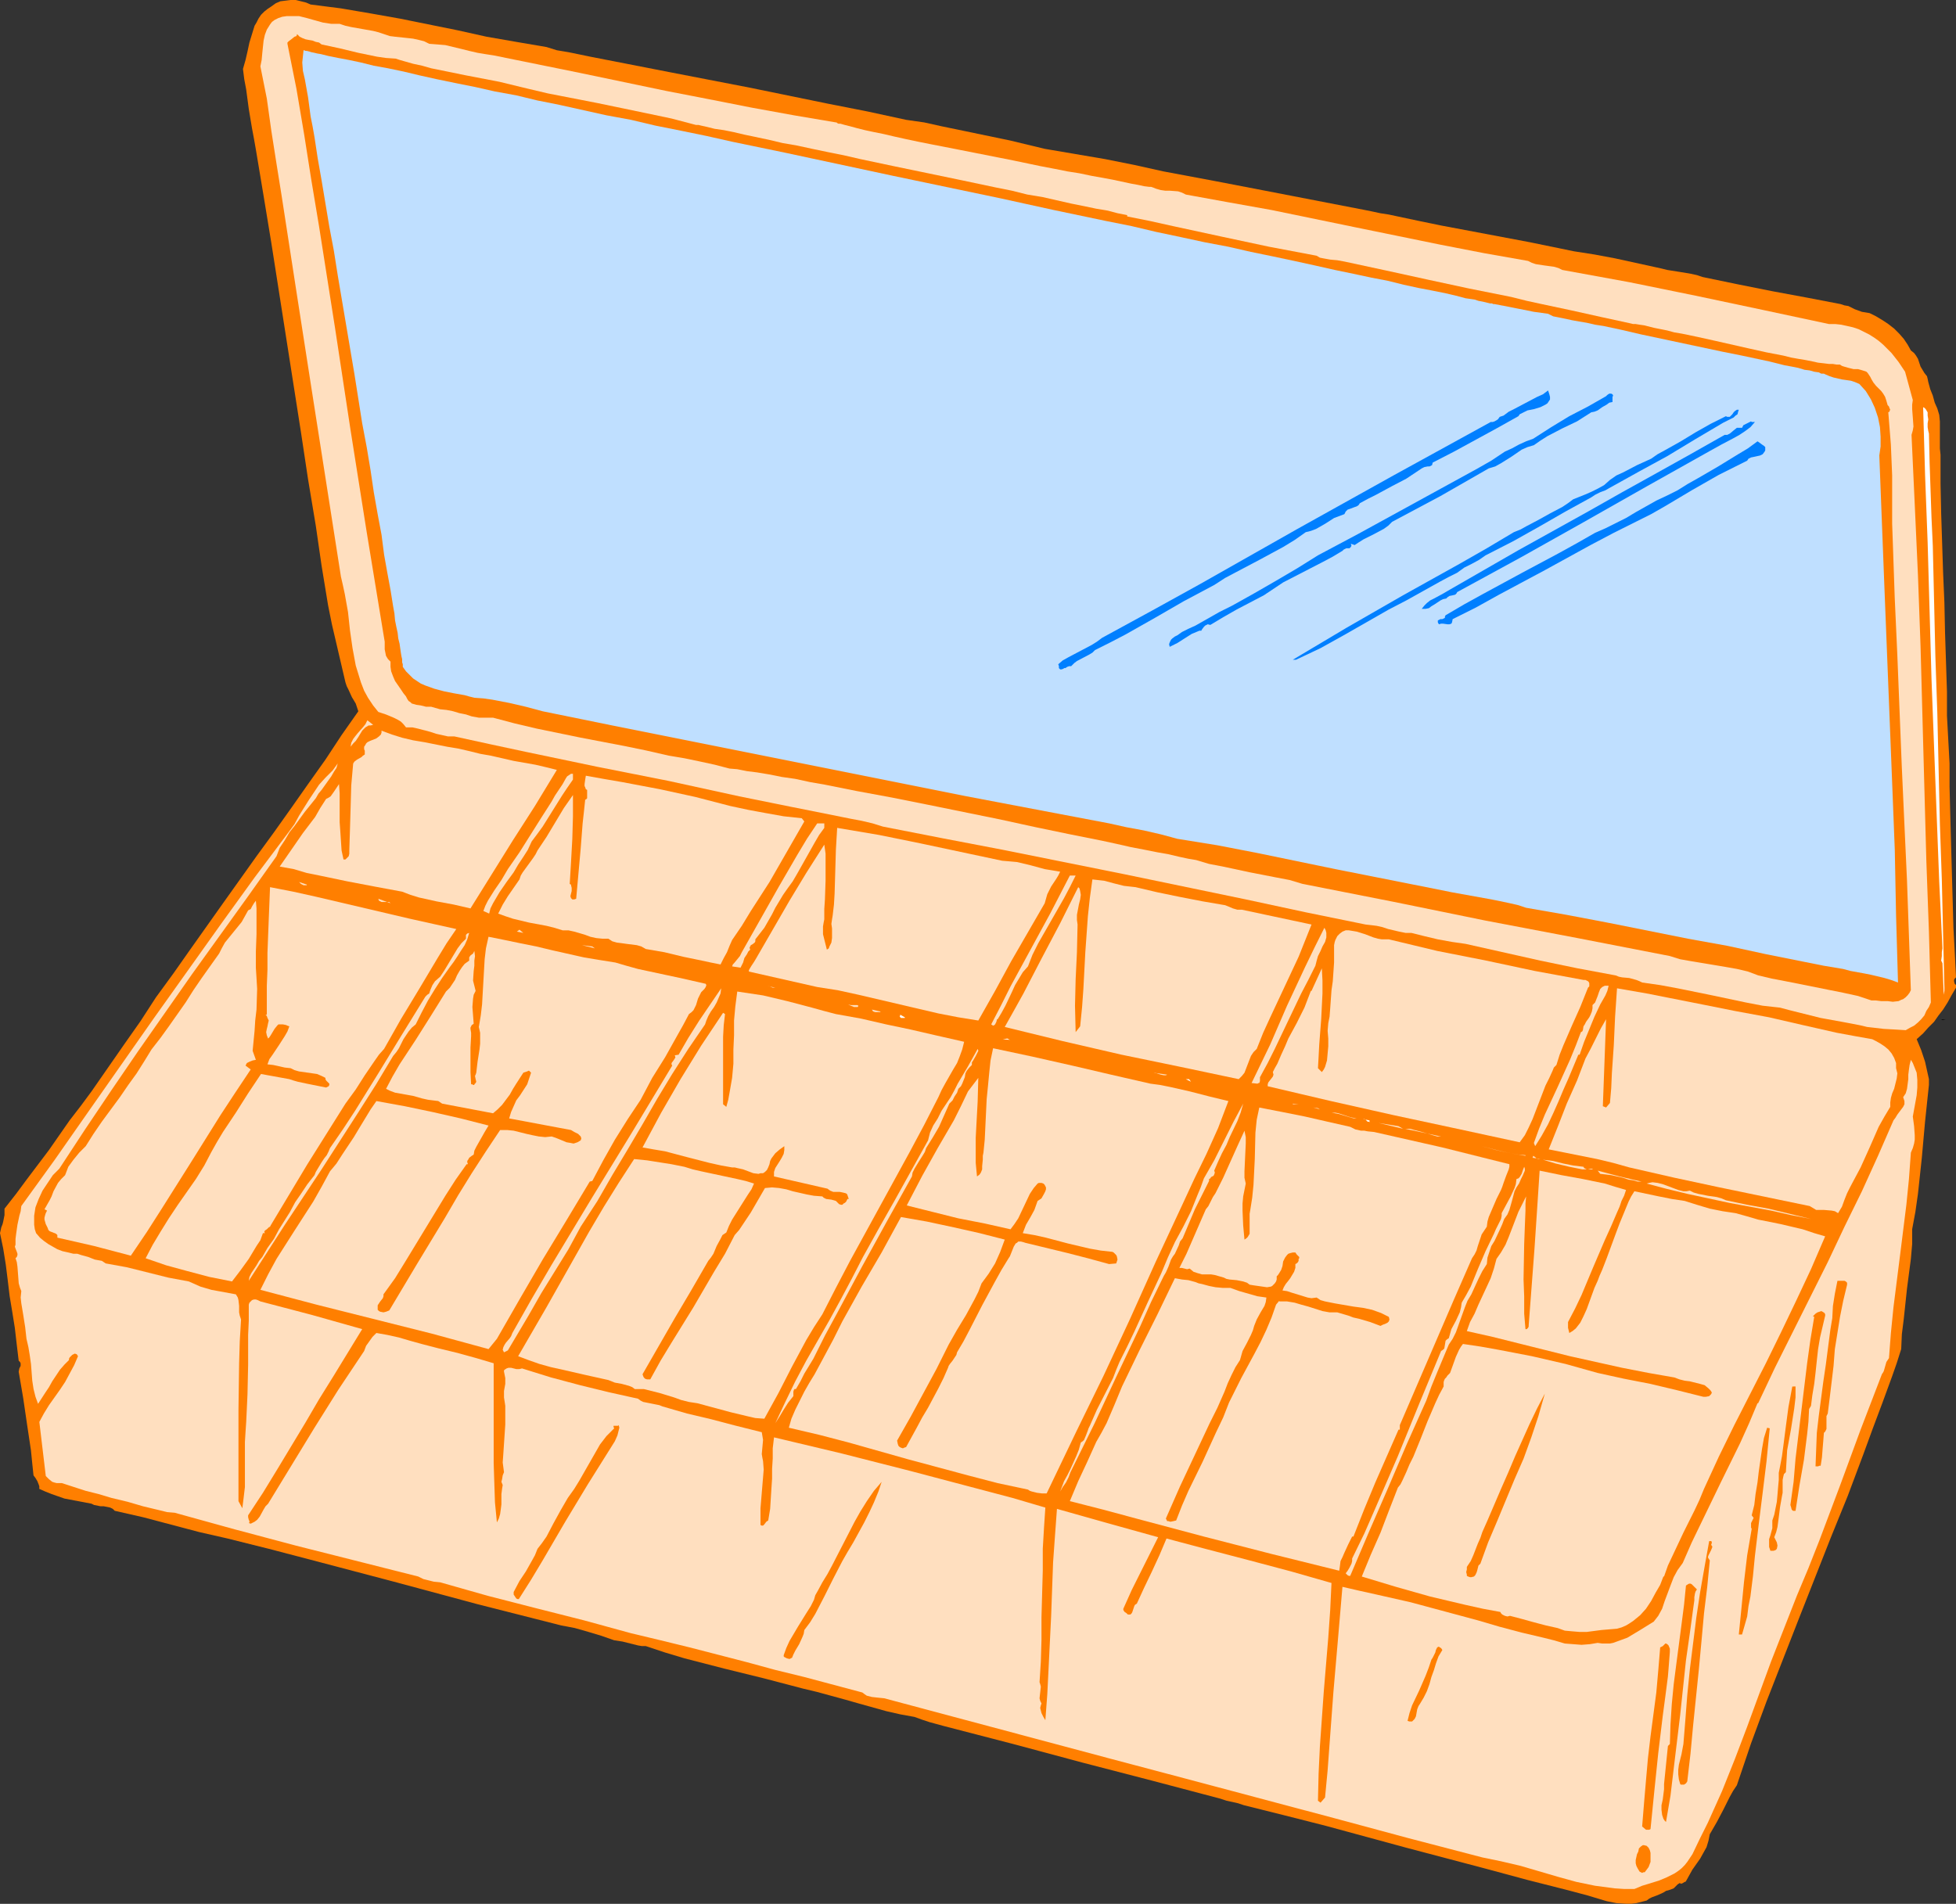 <?xml version="1.0" encoding="UTF-8" standalone="no"?>
<svg
   version="1.0"
   width="129.766mm"
   height="126.329mm"
   id="svg95"
   sodipodi:docname="Cosmetics Organizer.wmf"
   xmlns:inkscape="http://www.inkscape.org/namespaces/inkscape"
   xmlns:sodipodi="http://sodipodi.sourceforge.net/DTD/sodipodi-0.dtd"
   xmlns="http://www.w3.org/2000/svg"
   xmlns:svg="http://www.w3.org/2000/svg">
  <rect width="100%" height="100%" fill="#333333" stroke="none"/>
  <sodipodi:namedview
     id="namedview95"
     pagecolor="#ffffff"
     bordercolor="#000000"
     borderopacity="0.25"
     inkscape:showpageshadow="2"
     inkscape:pageopacity="0.0"
     inkscape:pagecheckerboard="0"
     inkscape:deskcolor="#d1d1d1"
     inkscape:document-units="mm" />
  <defs
     id="defs1">
    <pattern
       id="WMFhbasepattern"
       patternUnits="userSpaceOnUse"
       width="6"
       height="6"
       x="0"
       y="0" />
  </defs>
  <path
     style="fill:#ff7f00;fill-opacity:1;fill-rule:evenodd;stroke:none"
     d="m 77.891,1.131 7.595,0.969 7.595,1.293 7.272,1.293 14.382,2.908 7.272,1.616 7.434,1.293 7.595,1.293 2.586,0.808 2.909,0.485 5.494,1.131 19.877,3.878 20.038,3.878 19.715,4.039 9.858,1.939 9.696,2.101 4.525,0.646 4.363,0.969 8.565,1.777 8.565,1.777 8.726,2.101 15.19,2.585 7.272,1.454 7.272,1.616 12.928,2.424 12.605,2.424 25.048,4.847 0.808,0.162 0.808,0.162 2.262,0.485 2.101,0.323 2.262,0.485 5.333,1.131 5.494,1.131 11.15,2.101 11.15,2.101 5.494,1.131 5.494,1.131 5.171,0.808 5.171,0.969 10.342,2.262 1.454,0.323 1.293,0.323 3.07,0.485 2.909,0.485 1.454,0.323 1.454,0.485 8.565,1.777 8.888,1.777 8.726,1.616 4.202,0.808 4.202,0.808 0.97,0.323 0.97,0.162 1.616,0.808 1.778,0.646 0.97,0.162 0.97,0.162 1.616,0.808 1.616,0.969 1.454,0.969 1.454,1.131 1.293,1.293 1.131,1.293 0.97,1.454 0.808,1.454 0.808,0.646 0.485,0.646 0.485,0.808 0.323,0.969 0.323,0.969 0.485,0.808 0.485,0.808 0.646,0.808 0.162,0.646 0.162,0.808 0.485,1.777 0.646,1.616 0.485,1.777 0.646,1.454 0.485,1.616 0.162,1.616 v 1.777 1.616 1.777 1.616 l 0.162,1.616 v 7.271 l 0.162,7.433 0.485,14.865 0.323,7.433 0.162,7.594 0.485,14.865 v 2.908 3.07 l 0.646,11.957 v 2.908 2.908 l 0.162,6.302 0.162,5.978 0.323,11.472 0.162,5.655 0.162,5.978 0.323,5.978 0.162,3.232 0.162,3.232 -0.323,0.323 -0.162,0.323 v 0.323 l 0.162,0.646 0.323,0.323 v 0.323 0.323 l -1.131,1.939 -0.97,1.777 -1.131,1.777 -1.131,1.454 -1.131,1.616 -1.454,1.454 -1.293,1.454 -1.616,1.454 1.131,2.747 0.97,2.908 0.646,2.908 0.323,1.454 v 1.454 l -0.97,9.21 -0.808,9.048 -0.97,9.048 -0.646,4.524 -0.808,4.363 v 3.716 l -0.323,3.716 -0.485,3.716 -0.485,3.716 -0.808,7.594 -0.485,3.878 -0.162,3.716 -1.131,3.555 -1.131,3.232 -2.424,6.625 -2.424,6.463 -2.424,6.625 -3.878,10.341 -4.202,10.341 -8.08,20.52 -4.04,10.341 -4.04,10.341 -3.878,10.503 -3.555,10.503 -0.97,1.454 -0.808,1.454 -1.616,3.232 -1.616,3.07 -1.778,3.07 -0.323,1.616 -0.485,1.616 -0.808,1.454 -0.808,1.454 -1.939,2.747 -1.616,2.908 -0.162,0.162 h -0.162 l -0.485,0.323 -0.485,0.162 -0.162,-0.162 h -0.162 l -0.485,0.323 -0.323,0.323 -0.323,0.323 -0.323,0.323 -0.808,0.323 -0.485,0.162 -0.646,0.162 -0.485,0.323 -0.646,0.323 -1.131,0.485 -1.293,0.485 -0.646,0.323 -0.646,0.485 -1.293,0.323 -1.293,0.323 -1.293,0.162 h -1.131 l -2.586,-0.162 -2.424,-0.485 -4.848,-1.454 -2.424,-0.646 -2.424,-0.646 -10.181,-2.585 -10.181,-2.747 -20.2,-5.332 -20.2,-5.494 -10.181,-2.585 -10.342,-2.585 -1.454,-0.485 -1.454,-0.323 -1.454,-0.323 -1.454,-0.485 -17.13,-4.524 -17.453,-4.524 -17.453,-4.686 -17.453,-4.524 -1.778,-0.485 -1.778,-0.485 -1.939,-0.646 -1.778,-0.646 -3.555,-0.646 -3.555,-0.808 -6.949,-1.939 -3.394,-0.969 -3.555,-0.969 -3.555,-0.969 -3.394,-0.808 -9.858,-2.585 -9.858,-2.424 -10.019,-2.585 -4.848,-1.454 -4.848,-1.616 h -0.97 l -0.97,-0.162 -1.939,-0.485 -1.939,-0.485 -2.101,-0.323 -3.232,-1.131 -3.232,-0.969 -3.394,-0.969 -3.394,-0.646 -21.008,-5.332 -21.008,-5.655 -20.846,-5.494 -10.504,-2.747 -10.342,-2.585 -7.11,-1.616 -14.059,-3.716 -7.11,-1.616 -0.485,-0.485 -0.646,-0.323 -1.616,-0.323 h -0.808 l -0.808,-0.162 -0.808,-0.162 -0.646,-0.323 -3.394,-0.646 -3.394,-0.646 -3.232,-1.131 -1.616,-0.646 -1.454,-0.646 v -0.646 L 9.696,372.275 9.373,371.467 8.888,370.659 l -0.485,-0.646 -0.323,-3.07 -0.323,-3.232 -0.97,-6.463 -0.97,-6.625 -1.131,-6.625 0.162,-0.808 0.323,-0.646 v -0.646 L 5.01,341.575 4.686,341.252 4.202,337.213 3.717,333.012 3.07,328.972 2.424,325.094 1.939,321.055 1.454,317.177 0.808,313.138 0,309.26 l 0.323,-1.454 0.323,-0.808 0.162,-0.646 0.323,-1.616 v -0.808 -0.808 l 2.909,-3.716 2.747,-3.716 5.494,-7.271 5.171,-7.433 2.747,-3.555 2.747,-3.716 4.04,-5.817 4.04,-5.817 4.202,-5.978 3.878,-5.978 4.363,-5.978 4.202,-5.978 8.242,-11.634 8.403,-11.795 4.363,-5.978 4.363,-6.14 4.202,-5.978 4.363,-6.14 4.04,-6.14 4.202,-5.978 -0.646,-1.939 -0.97,-1.616 -0.808,-1.777 -0.485,-0.969 -0.323,-0.969 -1.131,-4.847 -1.131,-4.847 -1.131,-4.847 -0.97,-4.847 -1.616,-9.856 L 79.184,131.847 77.245,120.214 75.467,108.419 71.75,84.667 68.034,60.915 66.094,49.12 64.155,37.486 l -0.485,-2.747 -0.485,-2.585 -0.808,-4.847 -0.646,-4.847 -0.485,-2.585 -0.323,-2.585 0.646,-2.262 0.485,-2.101 0.485,-2.262 0.646,-2.101 0.646,-2.101 0.485,-0.808 0.485,-0.969 L 65.448,3.716 66.256,2.908 67.064,2.262 68.034,1.616 69.165,0.808 70.296,0.323 71.589,0.162 72.882,0 h 1.293 l 1.293,0.323 1.293,0.323 z"
     id="path1" />
  <path
     style="fill:#ffdfbf;fill-opacity:1;fill-rule:evenodd;stroke:none"
     d="m 85.163,5.978 1.454,0.485 1.454,0.323 2.747,0.485 2.747,0.485 1.293,0.323 1.454,0.485 1.454,0.485 1.293,0.162 3.07,0.323 1.454,0.162 1.454,0.323 1.293,0.323 1.293,0.646 2.101,0.162 1.939,0.162 4.04,0.969 1.939,0.485 2.101,0.485 1.939,0.323 2.101,0.323 21.493,4.363 21.654,4.524 10.827,2.101 10.666,2.101 10.666,1.939 10.504,1.777 h 0.162 l 0.162,0.162 0.323,0.162 h 0.485 l 1.131,0.323 1.293,0.323 1.778,0.485 1.939,0.485 2.262,0.485 2.424,0.485 2.747,0.646 2.909,0.646 3.07,0.646 3.232,0.646 6.626,1.293 13.898,2.747 6.949,1.454 3.394,0.646 3.232,0.646 3.07,0.485 3.07,0.646 2.747,0.485 2.586,0.485 2.262,0.485 2.262,0.485 1.778,0.323 1.454,0.323 1.293,0.162 h 0.485 l 0.485,0.162 0.808,0.323 1.131,0.323 1.131,0.162 h 1.131 l 2.101,0.162 0.97,0.323 0.97,0.485 10.666,1.939 10.827,1.939 21.17,4.363 21.331,4.363 10.827,2.101 10.989,1.939 0.97,0.485 0.97,0.323 2.101,0.323 2.424,0.323 1.131,0.323 0.97,0.485 16.806,3.07 16.645,3.393 16.806,3.555 16.645,3.555 h 1.616 l 1.454,0.162 1.454,0.323 1.454,0.323 1.454,0.485 1.293,0.646 1.293,0.646 1.293,0.808 1.131,0.808 1.131,0.969 2.101,2.101 1.778,2.262 1.616,2.424 1.939,7.109 -0.162,1.131 v 1.131 l 0.162,2.101 0.162,2.262 -0.162,0.969 -0.323,1.131 0.808,17.45 0.808,17.774 0.646,17.774 0.485,17.935 0.97,35.87 0.646,17.774 0.485,17.774 -0.485,1.131 -0.646,0.969 -0.485,1.131 -0.808,0.969 -0.808,0.808 -0.97,0.808 -0.97,0.485 -1.131,0.646 -2.586,-0.162 -2.909,-0.162 -2.747,-0.323 -1.454,-0.162 -1.293,-0.323 -2.424,-0.485 -2.586,-0.485 -5.333,-0.969 -5.171,-1.293 -2.586,-0.646 -2.424,-0.646 -4.363,-0.485 -4.202,-0.808 -8.403,-1.777 -8.726,-1.777 -4.363,-0.808 -4.525,-0.646 -0.646,-0.323 -0.808,-0.323 -1.778,-0.485 -1.778,-0.162 -0.808,-0.162 -0.808,-0.323 -9.534,-1.777 -9.373,-1.939 -9.373,-2.101 -9.373,-2.101 -3.394,-0.485 -3.555,-0.646 -3.394,-0.808 -3.232,-0.808 h -1.454 l -1.616,-0.323 -2.747,-0.646 -1.454,-0.485 -1.454,-0.323 -1.293,-0.162 -1.454,-0.162 -15.029,-3.07 -15.029,-3.232 -30.381,-6.302 -30.542,-6.14 -15.19,-2.908 -14.867,-2.908 -2.586,-0.808 -2.747,-0.646 -2.586,-0.485 -2.424,-0.485 -12.928,-2.585 -12.766,-2.585 -8.888,-1.939 -8.888,-1.939 -17.938,-3.555 -17.776,-3.716 -9.05,-1.939 -8.888,-1.939 h -1.616 l -1.454,-0.323 -1.454,-0.323 -1.454,-0.485 -3.07,-0.808 -1.454,-0.323 h -1.616 l -0.646,-0.808 -0.646,-0.646 -0.808,-0.485 -0.97,-0.485 -1.939,-0.808 -1.939,-0.646 -1.293,-1.616 -1.293,-1.939 -0.97,-1.777 -0.808,-2.101 -0.646,-2.101 -0.646,-2.101 -0.808,-4.363 -0.646,-4.524 -0.485,-4.524 -0.808,-4.524 -0.485,-2.262 -0.485,-2.101 L 81.77,120.86 78.053,97.108 74.336,73.195 70.619,49.12 l -0.646,-4.039 -0.646,-4.039 -1.293,-8.24 -1.131,-8.079 -0.808,-4.039 -0.808,-4.039 0.323,-1.616 0.162,-1.777 0.323,-3.07 0.323,-1.454 0.485,-1.293 0.808,-1.293 0.485,-0.646 0.646,-0.485 0.97,-0.485 0.97,-0.323 1.131,-0.162 h 0.97 2.101 l 1.939,0.485 4.04,1.131 2.101,0.323 z"
     id="path2" />
  <path
     style="fill:#ff7f00;fill-opacity:1;fill-rule:evenodd;stroke:none"
     d="m 80.638,11.149 4.525,0.969 4.686,1.131 4.686,0.969 2.262,0.323 2.424,0.162 0.97,0.323 1.131,0.323 2.262,0.646 2.262,0.485 2.262,0.646 8.726,1.777 4.202,0.808 4.202,0.808 5.979,1.454 6.141,1.454 12.443,2.424 12.443,2.585 6.141,1.293 6.141,1.616 h 0.646 l 0.646,0.162 1.454,0.323 1.939,0.485 2.262,0.323 2.424,0.485 2.747,0.646 3.07,0.646 3.07,0.646 3.394,0.808 3.717,0.646 3.717,0.808 3.878,0.808 4.04,0.808 4.202,0.969 8.403,1.777 17.13,3.555 8.403,1.777 4.04,0.808 3.878,0.969 3.878,0.646 3.555,0.808 3.555,0.808 3.232,0.646 3.07,0.646 2.909,0.485 2.424,0.646 2.424,0.485 v 0.323 l 5.656,1.131 5.818,1.293 11.958,2.585 12.12,2.585 11.958,2.262 0.808,0.485 0.808,0.162 1.778,0.323 1.778,0.162 1.778,0.323 10.504,2.262 10.342,2.262 10.504,2.262 10.504,2.101 3.878,0.969 3.717,0.808 7.595,1.616 7.272,1.616 7.434,1.616 0.646,0.162 h 0.646 l 0.97,0.162 1.131,0.162 1.293,0.323 1.293,0.323 1.616,0.323 1.616,0.323 1.778,0.485 1.939,0.323 3.878,0.808 4.363,0.969 8.565,1.939 4.363,0.969 4.202,0.808 1.939,0.485 1.778,0.323 1.939,0.323 1.616,0.323 1.454,0.323 1.454,0.162 1.293,0.162 h 0.97 l 0.97,0.162 h 0.808 l 0.485,0.323 0.485,0.162 1.131,0.323 1.293,0.323 h 1.131 l 1.131,0.323 0.97,0.323 0.323,0.323 0.323,0.485 0.323,0.485 0.323,0.646 0.485,0.808 0.646,0.808 0.646,0.646 0.646,0.646 0.485,0.646 0.485,0.808 0.323,0.969 0.323,1.131 0.323,0.323 0.162,0.485 0.162,0.323 -0.162,0.323 v 0.162 l -0.323,0.162 0.323,4.039 0.323,4.039 0.323,7.756 v 3.878 4.039 4.201 l 0.162,4.524 0.485,14.057 0.646,14.219 1.131,28.276 0.646,14.219 0.646,14.057 0.485,13.734 0.485,13.896 -0.323,0.646 -0.485,0.646 -0.485,0.485 -0.646,0.485 -0.485,0.162 -0.646,0.323 -1.454,0.162 -1.293,-0.162 h -1.616 l -1.293,-0.162 h -1.131 l -3.394,-1.131 -3.717,-0.808 -7.272,-1.454 -7.272,-1.454 -3.394,-0.646 -3.394,-0.808 -2.586,-0.969 -2.747,-0.646 -2.747,-0.485 -2.909,-0.485 -2.909,-0.485 -2.909,-0.485 -2.747,-0.485 -2.586,-0.808 -11.635,-2.262 -11.635,-2.262 -22.947,-4.363 -22.947,-4.686 -22.947,-4.524 -3.232,-0.969 -3.394,-0.646 -6.626,-1.293 -6.787,-1.454 -3.394,-0.646 -3.232,-0.969 -1.939,-0.323 -2.262,-0.485 -2.747,-0.646 -2.747,-0.485 -3.232,-0.646 -3.394,-0.646 -3.555,-0.808 -3.717,-0.808 -4.04,-0.808 -4.04,-0.808 -8.565,-1.777 -8.888,-1.939 -18.261,-3.716 -8.888,-1.777 -4.363,-0.808 -4.363,-0.808 -4.04,-0.808 -4.04,-0.808 -3.717,-0.646 -3.717,-0.808 -3.394,-0.485 -3.232,-0.646 -2.909,-0.485 -2.586,-0.323 -2.424,-0.485 -1.939,-0.162 -3.717,-0.969 -3.717,-0.808 -3.878,-0.808 -3.878,-0.646 -5.656,-1.293 -5.494,-1.131 -10.989,-2.101 -10.989,-2.262 -5.494,-1.293 -5.494,-1.454 h -1.939 -1.616 l -1.778,-0.323 -1.454,-0.485 -1.616,-0.323 -1.616,-0.485 -1.616,-0.323 -1.616,-0.162 -1.131,-0.323 -1.131,-0.323 h -1.293 l -1.293,-0.323 -1.131,-0.162 -1.131,-0.323 -0.323,-0.323 -0.485,-0.323 -0.323,-0.485 -0.323,-0.646 -0.646,-0.808 -0.646,-0.969 -1.454,-2.101 -0.485,-1.131 -0.485,-1.293 -0.162,-1.131 v -1.293 l -0.646,-0.646 -0.485,-0.808 -0.162,-0.808 -0.162,-0.808 v -0.969 -0.969 l -0.323,-1.939 L 91.95,133.463 87.91,107.934 84.032,82.405 79.992,56.714 78.053,45.08 76.275,33.77 74.336,22.298 73.205,16.643 72.074,10.987 V 10.664 l 0.323,-0.323 0.646,-0.485 0.808,-0.646 0.485,-0.162 0.162,-0.485 0.646,0.646 0.646,0.323 0.808,0.323 0.808,0.162 0.97,0.162 0.808,0.323 0.808,0.162 z"
     id="path3" />
  <path
     style="fill:#bfdfff;fill-opacity:1;fill-rule:evenodd;stroke:none"
     d="m 374.75,76.265 3.394,0.646 3.232,0.646 3.232,0.646 3.555,0.485 1.293,0.646 1.616,0.323 1.616,0.323 1.454,0.323 1.778,0.323 1.939,0.323 2.101,0.485 2.101,0.323 4.525,0.969 4.848,1.131 20.523,4.363 4.848,0.969 4.525,0.969 2.262,0.485 1.939,0.485 1.939,0.485 1.778,0.323 1.616,0.323 1.616,0.485 1.293,0.162 1.131,0.323 1.131,0.162 0.646,0.323 h 0.646 l 0.323,0.162 1.131,0.485 0.97,0.323 2.101,0.485 2.262,0.323 0.97,0.323 1.131,0.485 1.616,1.777 1.293,2.101 0.97,2.101 0.808,2.424 0.485,2.424 0.162,2.424 v 2.424 l -0.323,2.262 0.646,16.804 0.646,16.643 1.293,32.639 0.646,16.319 0.646,16.481 0.323,16.481 0.485,16.804 -1.778,-0.646 -1.616,-0.485 -3.394,-0.808 -1.616,-0.323 -1.778,-0.323 -1.778,-0.323 -1.778,-0.485 -4.848,-0.808 -4.848,-0.969 -9.696,-1.939 -9.696,-2.101 -9.858,-1.777 -20.2,-4.039 -10.181,-1.939 -10.181,-1.777 -1.939,-0.646 -2.101,-0.485 -2.262,-0.485 -2.424,-0.485 -9.858,-1.777 -9.696,-1.939 -19.554,-3.878 -19.554,-4.039 -10.019,-1.939 -10.019,-1.616 -4.202,-1.131 -4.202,-0.969 -4.363,-0.808 -4.363,-0.969 -35.714,-6.786 -35.552,-7.109 -35.552,-7.109 -17.776,-3.555 -17.453,-3.555 -4.202,-1.131 -4.202,-0.969 -4.202,-0.808 -2.262,-0.323 -2.262,-0.162 -1.293,-0.323 -1.131,-0.323 -2.747,-0.485 -2.424,-0.485 -2.424,-0.646 -2.262,-0.808 -1.131,-0.485 -0.97,-0.646 -0.97,-0.646 -0.808,-0.808 -0.97,-0.969 -0.808,-1.131 v -0.323 -0.323 l -0.162,-0.485 v -0.808 l -0.162,-0.646 -0.162,-0.969 -0.162,-1.131 -0.162,-1.131 -0.323,-1.293 -0.162,-1.454 -0.323,-1.454 -0.323,-1.616 -0.162,-1.777 -0.323,-1.777 -0.646,-4.039 -0.808,-4.363 -0.808,-4.524 -0.646,-5.009 -0.97,-5.17 -0.97,-5.494 -0.808,-5.494 -0.97,-5.817 -1.131,-5.978 L 88.88,93.877 86.779,81.435 84.678,68.994 83.709,62.854 82.578,56.875 81.608,51.059 80.638,45.242 79.669,39.748 l -0.808,-5.332 -0.485,-2.747 -0.485,-2.424 -0.646,-4.847 -0.808,-4.524 -0.485,-2.101 -0.162,-2.101 0.323,-3.07 h 0.162 l 0.323,0.162 h 0.323 l 0.646,0.162 0.485,0.162 0.808,0.162 0.646,0.162 0.97,0.162 1.939,0.485 2.424,0.485 2.586,0.485 3.07,0.646 3.232,0.808 3.555,0.646 3.878,0.808 4.04,0.969 4.363,0.969 4.686,0.969 4.848,0.969 5.01,1.131 5.333,0.969 5.333,1.293 5.656,1.131 5.818,1.293 5.818,1.293 6.141,1.131 6.141,1.454 6.464,1.293 6.302,1.293 6.464,1.454 13.251,2.747 13.574,2.908 13.574,2.908 26.987,5.655 13.251,2.908 13.09,2.747 6.464,1.293 6.141,1.454 6.141,1.293 5.979,1.293 5.979,1.131 5.656,1.293 5.494,1.131 5.333,1.131 5.171,1.131 5.01,1.131 4.686,0.969 4.525,0.969 4.202,0.808 3.878,0.969 3.717,0.808 3.394,0.646 3.232,0.646 2.747,0.646 2.424,0.646 2.262,0.323 0.97,0.323 0.808,0.162 0.808,0.162 0.646,0.162 0.646,0.162 h 0.485 l 0.323,0.162 z"
     id="path4" />
  <path
     style="fill:#007fff;fill-opacity:1;fill-rule:evenodd;stroke:none"
     d="m 380.729,104.379 -5.494,3.07 -5.333,2.908 -5.333,2.908 -5.333,2.747 -0.162,0.646 -0.323,0.162 -0.323,0.162 h -0.485 l -0.808,0.162 -0.323,0.162 -0.323,0.162 -1.939,1.293 -1.939,1.293 -3.717,1.939 -3.878,2.101 -1.939,0.969 -2.101,1.131 -0.323,0.485 -0.485,0.323 -0.485,0.162 -1.293,0.485 -0.485,0.162 -0.485,0.485 -0.323,0.646 -1.293,0.485 -1.293,0.485 -2.262,1.454 -2.262,1.293 -1.293,0.485 -1.293,0.323 -2.747,1.939 -2.909,1.777 -5.979,3.232 -5.818,3.07 -2.747,1.454 -2.747,1.777 -7.595,4.039 -7.272,4.201 -7.434,4.201 -3.717,1.939 -3.878,1.939 -0.646,0.646 -0.808,0.485 -3.07,1.616 -0.646,0.485 -0.808,0.808 h -0.485 l -0.485,0.162 -0.485,0.323 h -0.323 l -0.162,0.162 -0.485,0.162 h -0.323 l -0.162,-0.162 -0.162,-0.162 v -0.485 l -0.162,-0.485 1.131,-0.969 1.454,-0.808 5.818,-3.07 1.293,-0.808 1.293,-0.969 12.443,-6.786 12.282,-6.786 24.24,-13.734 24.078,-13.411 24.402,-13.411 h 0.485 l 0.485,-0.162 0.808,-0.485 0.485,-0.646 0.485,-0.162 0.485,-0.162 1.293,-0.969 1.293,-0.646 5.818,-3.07 1.454,-0.646 1.293,-0.969 0.323,0.969 0.162,0.646 v 0.646 l -0.323,0.485 -0.323,0.485 -0.485,0.323 -0.646,0.323 -0.646,0.323 -1.616,0.485 -1.616,0.323 -1.293,0.646 -0.646,0.323 z"
     id="path5" />
  <path
     style="fill:#007fff;fill-opacity:1;fill-rule:evenodd;stroke:none"
     d="m 404.484,99.209 -0.162,0.323 v 0.323 0.969 l -0.808,0.162 -0.646,0.485 -1.131,0.646 -1.131,0.808 -0.808,0.323 -0.808,0.162 -1.778,1.131 -1.778,1.131 -3.717,1.777 -3.717,1.939 -1.778,1.131 -1.616,1.131 -1.616,0.485 -1.454,0.646 -2.586,1.777 -2.586,1.616 -1.454,0.808 -1.616,0.485 -12.12,6.948 -12.12,6.463 -0.97,0.969 -1.131,0.808 -2.424,1.293 -2.586,1.293 -1.293,0.808 -0.97,0.646 -0.97,-0.323 0.162,0.485 -0.162,0.323 -0.323,0.323 h -0.323 -0.485 l -0.646,0.323 -0.323,0.323 -2.424,1.454 -2.424,1.293 -5.01,2.585 -5.01,2.585 -2.424,1.616 -2.424,1.616 -3.394,1.777 -3.394,1.777 -3.394,1.939 -3.232,1.939 -0.646,-0.162 -0.323,0.162 -0.323,0.162 -0.323,0.323 -0.485,0.646 -0.162,0.323 h -0.485 l -1.939,0.808 -1.778,1.131 -1.778,1.131 -1.939,0.969 -0.162,-0.646 0.162,-0.485 0.323,-0.646 0.323,-0.323 0.646,-0.485 0.646,-0.323 1.131,-0.808 1.616,-0.808 1.778,-0.808 5.979,-3.393 1.616,-0.808 1.616,-0.808 5.494,-3.07 5.333,-3.07 5.494,-3.232 5.171,-3.232 10.019,-5.332 10.019,-5.494 10.019,-5.494 10.019,-5.494 3.394,-1.939 3.394,-2.262 1.778,-0.808 1.778,-0.969 1.778,-0.808 1.778,-0.646 2.262,-1.454 2.262,-1.454 4.525,-2.747 4.686,-2.424 4.525,-2.585 0.323,-0.323 0.485,-0.323 h 0.323 0.162 l 0.323,0.162 z"
     id="path6" />
  <path
     style="fill:#ffffff;fill-opacity:1;fill-rule:evenodd;stroke:none"
     d="m 483.668,108.742 0.162,7.109 0.485,14.057 0.323,6.948 0.323,13.896 0.323,13.896 0.485,14.057 0.323,14.057 0.323,13.896 0.485,13.896 0.323,13.734 0.323,13.411 v 0.323 0.485 l -0.162,0.969 -0.323,-7.917 -0.162,-0.323 -0.162,-0.323 0.162,-1.131 v -0.485 -0.485 l 0.162,-0.969 -0.808,-16.642 -0.646,-16.804 -0.646,-16.966 -0.646,-17.127 -0.97,-34.254 -0.646,-16.966 -0.485,-16.966 0.323,0.162 0.323,0.323 0.485,0.808 v 0.808 l 0.162,0.969 -0.162,0.969 v 0.969 l 0.162,0.969 z"
     id="path7" />
  <path
     style="fill:#007fff;fill-opacity:1;fill-rule:evenodd;stroke:none"
     d="m 432.118,105.995 -7.11,4.201 -6.949,4.201 -7.11,3.878 -7.272,4.039 -1.131,0.646 -1.293,0.485 -1.293,0.646 -0.97,0.646 -6.464,3.555 -6.464,3.716 -6.626,3.716 -6.949,3.555 -1.616,1.131 -1.778,0.969 -1.939,0.969 -1.778,1.293 -2.262,1.131 -2.101,1.131 -8.403,4.686 -4.363,2.262 -5.656,3.232 -5.656,3.232 -5.818,3.232 -3.07,1.454 -3.07,1.454 h -0.808 l 6.787,-4.039 6.787,-4.039 14.059,-8.079 14.221,-7.917 6.787,-3.878 6.787,-4.039 1.616,-0.646 1.454,-0.808 3.07,-1.616 2.909,-1.616 3.07,-1.616 1.454,-0.969 1.293,-0.969 1.616,-0.646 1.616,-0.646 1.454,-0.646 1.616,-0.808 1.454,-0.808 1.454,-1.293 1.616,-1.131 1.778,-0.808 3.394,-1.777 3.555,-1.616 1.616,-1.131 1.778,-0.969 4.04,-2.262 3.717,-2.262 3.717,-2.101 3.878,-1.939 0.323,0.162 h 0.323 0.323 l 0.323,-0.323 0.323,-0.323 0.323,-0.485 0.323,-0.323 0.485,-0.323 h 0.485 l -0.162,0.485 -0.162,0.646 -0.485,0.323 -0.485,0.485 -1.293,0.646 z"
     id="path8" />
  <path
     style="fill:#007fff;fill-opacity:1;fill-rule:evenodd;stroke:none"
     d="m 440.036,105.833 -1.131,1.293 -1.293,0.969 -1.454,0.969 -1.454,0.808 -3.07,1.616 -2.909,1.616 -15.837,8.887 -15.675,8.887 -15.837,8.887 -15.998,8.725 -0.162,0.323 -0.323,0.323 -0.646,0.162 -0.808,0.162 -0.485,0.323 -0.323,0.323 -0.808,0.162 -0.646,0.323 -1.454,0.969 -0.808,0.485 -0.646,0.485 -0.808,0.162 h -0.97 l 0.646,-0.808 0.646,-0.646 0.808,-0.646 0.97,-0.485 2.101,-1.131 1.939,-1.131 17.13,-9.856 17.453,-9.695 8.565,-4.847 8.726,-4.847 8.403,-4.686 8.565,-4.847 h 0.646 l 0.646,-0.323 0.97,-0.808 0.808,-0.646 h 0.646 0.646 l 0.162,-0.323 0.162,-0.323 0.646,-0.323 0.323,-0.162 0.323,-0.162 0.646,-0.323 0.162,0.162 h 0.323 0.323 z"
     id="path9" />
  <path
     style="fill:#007fff;fill-opacity:1;fill-rule:evenodd;stroke:none"
     d="m 442.622,112.458 v 0.485 l -0.162,0.323 -0.485,0.646 -0.646,0.323 -1.454,0.323 -0.808,0.162 -0.646,0.323 -0.323,0.485 -3.555,1.777 -3.555,1.777 -6.787,3.878 -6.787,4.039 -3.394,1.939 -3.555,1.777 -5.818,2.908 -5.818,3.07 -11.474,6.302 -11.474,6.14 -5.818,3.232 -5.818,2.908 -0.162,0.808 -0.162,0.323 -0.485,0.162 h -0.485 l -1.131,-0.162 h -0.485 l -0.485,0.162 -0.162,-0.162 -0.162,-0.323 v -0.485 l 0.646,-0.323 h 0.323 0.162 l 0.646,-0.323 v -0.323 l 0.162,-0.323 4.686,-2.747 4.686,-2.585 9.534,-5.17 9.373,-5.009 4.686,-2.585 4.525,-2.585 2.586,-1.131 2.586,-1.293 2.586,-1.293 2.424,-1.454 5.171,-2.908 2.747,-1.293 2.586,-1.293 2.586,-1.616 2.586,-1.454 5.01,-2.908 5.01,-3.07 2.424,-1.454 2.424,-1.777 0.485,0.323 0.646,0.485 0.485,0.323 0.323,0.323 z"
     id="path10" />
  <path
     style="fill:#ffdfbf;fill-opacity:1;fill-rule:evenodd;stroke:none"
     d="m 93.566,181.775 -0.646,0.162 h -0.485 l -0.808,0.485 -0.808,0.808 -0.485,0.808 -0.485,0.808 -0.646,0.969 -0.646,0.646 -0.646,0.808 0.162,-0.969 0.485,-0.969 0.485,-0.646 0.646,-0.808 1.293,-1.454 0.646,-0.808 0.485,-0.969 z"
     id="path11" />
  <path
     style="fill:#ffdfbf;fill-opacity:1;fill-rule:evenodd;stroke:none"
     d="m 117.806,188.4 2.586,0.646 2.747,0.485 5.656,1.293 5.494,0.969 2.747,0.646 2.586,0.646 -2.747,4.524 -2.747,4.524 -5.494,8.564 -5.333,8.564 -5.333,8.564 -4.202,-0.969 -4.363,-0.808 -4.363,-0.969 -2.101,-0.646 -2.101,-0.808 -6.949,-1.293 -6.787,-1.293 -6.949,-1.454 -3.232,-0.646 -3.232,-0.969 -3.555,-0.646 2.909,-4.201 2.909,-4.201 3.07,-4.039 1.293,-2.262 1.454,-2.262 0.646,-0.323 0.485,-0.323 0.808,-1.131 0.646,-0.969 0.646,-0.969 0.162,2.262 v 2.424 4.847 l 0.162,2.262 0.162,2.424 0.162,2.424 0.485,2.262 h 0.485 l 0.323,-0.323 0.162,-0.162 0.323,-0.323 0.162,-0.646 v -0.485 -0.323 l 0.162,-5.17 0.162,-5.494 0.162,-5.655 0.485,-5.494 0.323,-0.485 0.646,-0.485 1.131,-0.646 0.323,-0.323 0.485,-0.323 v -0.646 -0.323 l -0.162,-0.323 v -0.646 l 0.323,-0.485 0.162,-0.323 0.323,-0.323 0.646,-0.323 0.808,-0.323 0.808,-0.323 0.646,-0.485 0.485,-0.485 0.162,-0.485 v -0.485 l 2.586,0.969 2.586,0.808 2.747,0.646 2.909,0.485 5.656,1.131 2.909,0.485 z"
     id="path12" />
  <path
     style="fill:#ffdfbf;fill-opacity:1;fill-rule:evenodd;stroke:none"
     d="m 79.184,200.195 -2.747,3.393 -2.586,3.555 -1.293,1.616 -1.131,1.939 -1.293,1.939 -0.808,2.101 -7.11,10.018 -14.059,19.551 -6.787,9.695 -6.787,9.695 -6.626,9.695 -6.626,9.856 -6.464,9.856 -1.616,1.616 -1.293,1.939 -1.293,1.939 -0.97,2.101 -0.808,2.101 -0.323,2.101 v 1.131 1.131 l 0.162,1.131 0.323,0.969 0.97,1.131 0.97,0.808 1.131,0.808 1.131,0.646 1.131,0.646 1.293,0.485 1.454,0.323 1.293,0.323 h 0.97 l 0.97,0.323 1.778,0.485 1.616,0.646 1.778,0.323 v 0 l 0.97,0.646 5.333,0.969 5.171,1.293 5.171,1.293 5.171,0.969 1.454,0.646 1.454,0.646 2.747,0.808 6.141,1.131 0.485,0.808 0.162,0.646 0.162,1.454 v 1.616 l 0.162,0.808 0.323,0.969 -0.323,5.494 -0.162,5.494 -0.162,11.634 v 11.634 11.31 l 0.97,1.777 0.323,-2.585 0.323,-2.747 v -2.747 -8.564 l 0.162,-2.585 0.162,-2.424 0.162,-3.393 0.162,-3.555 0.162,-7.433 v -7.433 l 0.162,-3.555 v -3.555 -0.485 l 0.162,-0.485 0.323,-0.323 0.323,-0.323 0.485,-0.162 h 0.485 l 0.485,0.162 0.646,0.323 12.928,3.393 6.302,1.777 6.302,1.777 -7.11,11.634 -3.717,5.978 -3.394,5.817 -7.11,11.795 -3.555,5.817 -3.717,5.655 v 0.485 l 0.162,0.646 0.162,0.323 v 0.323 l -0.162,0.162 0.485,0.162 0.323,-0.162 0.646,-0.323 0.646,-0.485 0.646,-0.808 0.97,-1.777 0.485,-0.808 0.646,-0.646 5.818,-9.533 5.818,-9.533 5.979,-9.533 3.232,-4.847 3.232,-4.847 0.485,-1.293 0.808,-1.131 0.808,-1.131 0.97,-0.969 2.747,0.485 2.909,0.646 2.747,0.808 2.909,0.808 4.363,1.131 4.686,1.131 4.686,1.293 4.363,1.293 v 10.179 5.009 9.856 l 0.162,5.009 0.162,4.847 0.485,5.009 0.485,-0.969 0.323,-1.131 0.162,-1.131 0.162,-1.293 v -2.585 l 0.162,-1.293 0.162,-0.969 -0.323,-0.808 0.162,-0.646 0.162,-0.969 0.323,-0.808 -0.323,-2.424 0.162,-2.262 0.323,-4.847 0.162,-2.424 v -2.424 -2.262 l -0.323,-2.101 v -1.616 l 0.323,-1.777 v -1.454 l -0.162,-0.808 -0.162,-0.808 v -0.323 l 0.162,-0.162 0.485,-0.323 0.485,-0.162 h 0.646 l 0.646,0.162 0.646,0.162 h 0.808 l 0.646,-0.162 7.272,2.262 7.272,1.939 7.272,1.777 7.272,1.616 0.646,0.485 0.646,0.323 1.616,0.323 1.616,0.323 0.808,0.162 0.808,0.323 6.141,1.777 6.141,1.454 6.141,1.616 6.464,1.616 0.162,0.969 0.162,0.969 -0.162,1.777 -0.162,1.777 0.162,0.969 0.162,0.808 0.162,2.101 -0.162,1.939 -0.323,3.878 -0.323,3.878 v 2.101 2.101 l 0.323,0.162 h 0.323 l 0.323,-0.323 0.485,-0.646 0.485,-0.323 0.485,-2.908 0.162,-2.585 0.162,-2.585 0.162,-2.424 v -2.424 l 0.162,-2.585 v -2.585 l 0.323,-2.747 16.968,4.039 17.13,4.363 17.13,4.524 8.565,2.262 8.242,2.424 -0.162,2.424 -0.162,2.424 -0.323,5.494 v 5.494 l -0.162,5.817 -0.162,5.817 v 5.655 l -0.162,5.494 -0.162,2.585 -0.162,2.585 0.162,0.485 0.162,0.646 -0.162,1.454 -0.162,1.454 0.162,0.646 0.323,0.646 -0.162,0.485 -0.162,0.646 0.162,0.646 0.162,0.646 0.485,0.969 0.485,0.808 0.485,-6.463 0.323,-6.463 0.646,-13.249 0.485,-13.411 0.485,-6.786 0.485,-6.625 12.605,3.555 12.766,3.555 -2.262,4.524 -2.101,4.201 -2.262,4.524 -2.101,4.686 v 0.323 l 0.323,0.485 0.485,0.323 0.323,0.323 h 0.646 l 0.323,-0.323 0.162,-0.323 0.162,-0.485 0.323,-0.969 0.162,-0.323 0.485,-0.323 1.778,-3.878 1.939,-4.039 1.939,-4.201 1.778,-4.201 10.342,2.747 10.504,2.747 10.342,2.747 10.181,2.908 -0.323,6.786 -0.485,6.948 -1.131,13.573 -0.97,13.734 -0.323,6.786 -0.162,6.786 0.646,0.485 1.131,-1.293 0.646,-6.786 0.485,-6.625 0.97,-13.088 1.131,-13.088 1.131,-13.249 4.202,0.969 4.363,0.969 8.565,1.939 8.403,2.262 8.403,2.262 2.747,0.808 2.747,0.808 5.494,1.454 5.494,1.293 2.586,0.646 2.747,0.808 2.101,0.162 2.101,0.162 2.101,-0.162 0.97,-0.162 0.97,-0.162 1.131,0.162 h 1.939 l 0.808,-0.162 1.778,-0.646 1.778,-0.646 1.616,-0.969 1.616,-0.969 3.394,-2.101 1.131,-1.454 0.97,-1.777 0.646,-1.939 1.454,-3.878 0.808,-2.101 0.97,-1.777 1.293,-1.777 2.262,-5.17 2.424,-5.009 4.848,-10.018 4.848,-9.856 2.262,-5.009 2.101,-5.009 h 0.162 l 4.202,-8.887 4.363,-8.725 8.888,-17.774 4.202,-8.887 4.363,-8.887 4.04,-8.887 3.878,-8.887 0.485,-0.646 0.485,-0.808 0.97,-1.293 0.485,-0.646 0.323,-0.646 v -0.808 l -0.323,-0.969 0.646,-0.969 0.323,-1.131 0.323,-2.424 v -0.485 -0.646 l 0.162,-1.293 0.162,-1.131 0.323,-1.293 0.485,0.808 0.323,0.808 0.323,0.808 0.323,0.808 0.162,1.777 v 1.939 l -0.162,1.939 -0.646,3.555 -0.323,1.777 0.323,2.424 0.162,2.262 v 1.131 l -0.162,0.969 -0.323,1.131 -0.485,1.131 -0.485,6.625 -0.646,6.463 -1.616,12.926 -1.616,12.765 -0.646,6.463 -0.485,6.302 -0.323,0.485 -0.323,0.485 -0.323,1.131 -0.323,1.131 -0.162,0.323 -0.323,0.485 -5.333,13.896 -5.171,14.057 -5.171,13.734 -2.747,6.948 -2.909,6.948 -3.232,8.24 -3.232,8.24 -5.979,16.319 -3.07,8.079 -3.232,8.079 -3.555,7.917 -1.939,3.878 -1.939,4.039 -0.646,0.969 -0.646,0.969 -0.646,0.808 -0.808,0.808 -0.808,0.646 -0.97,0.646 -1.939,0.969 -1.939,0.808 -2.101,0.646 -2.101,0.646 -1.939,0.808 h -2.586 l -2.424,-0.162 -2.424,-0.323 -2.424,-0.323 -4.686,-0.969 -4.686,-1.293 -9.373,-2.747 -4.848,-1.131 -4.686,-0.969 -18.584,-4.847 -18.584,-5.009 -37.653,-10.018 -18.907,-5.009 -18.746,-5.009 -37.491,-10.018 -1.616,-0.162 -1.454,-0.162 -1.293,-0.323 -0.485,-0.323 -0.646,-0.485 -7.272,-1.939 -7.272,-1.939 -7.272,-1.777 -7.11,-1.939 -14.382,-3.716 -7.272,-1.777 -7.434,-1.777 -11.797,-3.232 -12.12,-3.07 -11.958,-3.07 -11.958,-3.393 -1.616,-0.162 -1.293,-0.323 -1.293,-0.323 -1.293,-0.646 -15.352,-3.878 -15.352,-3.878 -15.19,-4.039 -15.19,-4.201 -1.939,-0.162 -1.939,-0.485 -4.04,-0.969 -3.878,-1.131 -4.04,-0.969 -3.232,-0.969 -3.232,-0.808 -5.979,-1.939 h -0.646 -0.646 l -0.646,-0.162 -0.485,-0.162 -0.808,-0.646 -0.808,-0.808 -1.616,-13.573 1.131,-2.101 1.293,-2.101 2.747,-3.878 1.293,-1.939 1.131,-2.101 1.131,-2.101 0.97,-2.262 -0.323,-0.485 -0.485,-0.162 -0.323,0.162 -0.323,0.162 -0.646,0.646 -0.162,0.323 v 0.323 l -1.131,1.131 -1.131,1.293 -1.939,2.908 -0.808,1.454 -0.97,1.454 -1.778,2.747 -0.646,-1.777 -0.485,-1.939 -0.323,-2.101 -0.162,-2.101 -0.162,-2.101 -0.323,-2.262 -0.323,-1.939 -0.485,-2.101 -0.162,-1.454 -0.162,-1.454 -0.485,-3.07 -0.485,-2.908 -0.162,-1.454 0.162,-1.616 -0.323,-0.808 -0.323,-1.131 -0.162,-2.101 -0.162,-2.101 -0.162,-1.131 -0.323,-0.969 0.323,-0.323 0.162,-0.485 v -0.323 l -0.162,-0.485 -0.323,-0.808 -0.162,-0.485 0.162,-0.485 v -1.454 l 0.162,-1.293 0.323,-2.262 0.485,-2.262 0.323,-1.131 0.162,-1.293 8.403,-11.634 8.242,-11.795 16.645,-23.752 16.806,-23.59 8.403,-11.634 8.726,-11.634 1.293,-1.777 1.131,-2.101 2.424,-3.878 1.293,-1.939 1.293,-1.939 1.616,-1.777 1.778,-1.777 1.293,-1.777 -0.323,1.131 -0.646,0.969 -0.646,1.131 -0.808,1.131 -1.616,2.262 -0.808,0.969 z"
     id="path13" />
  <path
     style="fill:#ffdfbf;fill-opacity:1;fill-rule:evenodd;stroke:none"
     d="m 143.662,195.509 -1.454,2.101 -1.293,1.939 -2.424,3.878 -2.424,3.878 -1.293,1.777 -1.454,1.939 -0.97,2.101 -1.131,1.777 -1.293,1.939 -1.131,1.939 -1.778,2.424 -1.778,2.585 -1.616,2.747 -0.646,1.293 -0.323,1.293 -1.454,-0.646 0.485,-1.293 0.646,-1.293 1.616,-2.585 1.778,-2.585 1.616,-2.747 1.454,-2.101 1.454,-2.101 2.747,-4.363 2.747,-4.363 2.586,-4.039 0.808,-1.454 0.97,-1.454 0.97,-1.454 0.808,-1.454 0.323,-0.485 0.485,-0.323 0.485,-0.323 h 0.485 z"
     id="path14" />
  <path
     style="fill:#ffdfbf;fill-opacity:1;fill-rule:evenodd;stroke:none"
     d="m 165.478,197.933 8.888,1.939 8.726,2.262 4.525,0.969 4.363,0.808 4.525,0.808 4.525,0.485 0.646,0.808 -4.363,7.594 -4.363,7.594 -4.686,7.271 -2.262,3.716 -2.424,3.555 -0.646,1.454 -0.646,1.616 -0.808,1.454 -0.808,1.616 -2.424,-0.485 -2.262,-0.485 -4.686,-0.969 -4.686,-1.131 -4.686,-0.808 -1.131,-0.646 -1.131,-0.323 -2.586,-0.323 -1.131,-0.162 -1.293,-0.162 -1.131,-0.323 -0.97,-0.646 h -1.454 l -1.616,-0.162 -1.454,-0.323 -1.293,-0.485 -2.747,-0.808 -1.454,-0.323 h -1.454 l -2.101,-0.646 -1.939,-0.485 -4.363,-0.808 -4.04,-0.969 -1.939,-0.646 -1.778,-0.646 1.131,-2.262 1.293,-2.101 1.454,-2.101 1.454,-2.101 0.323,-0.969 0.485,-0.808 1.293,-1.777 1.293,-1.777 0.646,-0.969 0.485,-0.969 2.262,-3.393 4.363,-7.271 2.262,-3.232 v 2.585 2.747 l -0.162,5.655 -0.323,5.817 -0.162,2.747 -0.162,2.747 0.323,0.162 v 0.162 l 0.162,0.646 v 0.808 l -0.162,0.646 -0.162,0.646 0.162,0.485 0.162,0.162 0.162,0.162 h 0.485 l 0.485,-0.162 1.131,-12.603 0.485,-6.302 0.323,-2.908 0.323,-3.07 h 0.162 l 0.323,-0.323 v -0.485 -1.616 l -0.323,-0.162 -0.162,-0.485 -0.162,-0.323 v -0.485 l 0.162,-1.131 0.162,-0.969 4.525,0.808 4.686,0.808 z"
     id="path15" />
  <path
     style="fill:#ffdfbf;fill-opacity:1;fill-rule:evenodd;stroke:none"
     d="m 206.686,207.627 -1.293,1.777 -1.131,1.939 -4.363,7.756 -1.131,1.939 -1.293,1.777 -1.131,1.616 -1.939,3.232 -0.808,1.616 -1.939,3.393 -1.131,1.454 -1.131,1.454 v 0.485 l -0.162,0.323 -0.646,0.485 -0.323,0.162 -0.162,0.323 -0.162,0.323 0.162,0.485 -0.485,0.485 -0.323,0.646 -0.646,0.969 -0.323,1.131 -0.646,1.293 -2.101,-0.323 0.162,-0.485 0.323,-0.323 1.454,-1.777 0.485,-0.969 9.211,-16.319 4.686,-8.079 2.424,-4.039 2.586,-3.878 h 1.778 z"
     id="path16" />
  <path
     style="fill:#ffdfbf;fill-opacity:1;fill-rule:evenodd;stroke:none"
     d="m 251.288,215.868 1.939,0.162 1.778,0.162 3.394,0.808 3.555,0.969 1.939,0.323 1.939,0.323 -0.485,0.969 -0.485,0.808 -1.293,1.939 -0.97,1.939 -0.323,1.131 -0.323,1.131 -4.202,7.271 -4.202,7.271 -4.04,7.433 -4.202,7.433 -5.01,-0.808 -5.01,-0.969 -20.038,-4.686 -5.171,-1.131 -5.171,-0.808 -17.13,-3.878 v 0 -0.323 l 0.162,-0.323 0.485,-0.808 0.646,-0.969 0.485,-0.808 4.202,-7.271 4.202,-7.271 4.202,-6.948 4.525,-7.109 0.323,2.262 v 2.262 4.524 l -0.162,4.686 -0.162,2.424 v 2.585 l -0.162,0.808 -0.162,0.969 v 0.969 0.969 l 0.485,1.939 0.485,1.939 0.485,-0.323 0.162,-0.485 0.485,-0.969 0.162,-1.131 v -2.424 l -0.162,-1.131 0.162,-1.131 0.162,-0.969 0.323,-2.747 0.162,-2.747 0.162,-5.494 0.162,-5.494 0.323,-5.494 10.504,1.777 10.342,2.101 z"
     id="path17" />
  <path
     style="fill:#ffdfbf;fill-opacity:1;fill-rule:evenodd;stroke:none"
     d="m 269.71,219.584 -1.454,2.908 -1.454,2.747 -3.232,5.655 -3.232,5.655 -1.454,2.908 -1.131,2.908 -1.293,1.454 -0.97,1.616 -0.97,1.616 -0.808,1.777 -1.616,3.393 -0.97,1.777 -0.97,1.616 h -0.162 l -0.162,0.646 -0.162,0.323 -0.162,0.323 -0.162,0.162 -0.323,0.162 -0.485,-0.323 2.424,-4.686 2.424,-4.847 5.01,-9.21 5.01,-9.21 4.848,-9.372 z"
     id="path18" />
  <path
     style="fill:#ffdfbf;fill-opacity:1;fill-rule:evenodd;stroke:none"
     d="m 69.488,220.069 1.293,0.485 z"
     id="path19" />
  <path
     style="fill:#ffdfbf;fill-opacity:1;fill-rule:evenodd;stroke:none"
     d="m 284.739,222.493 5.494,1.293 5.494,1.131 5.818,1.131 5.656,0.969 0.808,0.323 1.131,0.485 1.131,0.323 h 1.131 l 17.453,3.716 -1.616,4.039 -1.616,4.039 -3.555,7.594 -3.555,7.594 -1.778,3.878 -1.616,4.039 -0.808,0.808 -0.646,0.969 -1.616,4.201 -0.646,0.808 -0.808,0.808 -14.544,-3.07 -14.867,-3.07 -14.706,-3.393 -7.272,-1.777 -7.272,-1.777 2.262,-4.039 2.424,-4.363 4.525,-8.725 4.686,-8.887 4.525,-9.048 0.323,0.323 0.162,0.646 0.162,0.969 -0.162,1.131 -0.323,1.293 -0.485,2.585 v 1.293 l 0.162,1.131 -0.162,6.948 -0.323,6.786 -0.162,6.625 0.162,6.625 1.131,-1.454 0.485,-4.847 0.323,-4.524 0.485,-9.21 0.646,-9.048 0.485,-4.524 0.646,-4.686 1.454,0.162 1.454,0.162 2.424,0.646 2.586,0.646 1.454,0.162 z"
     id="path20" />
  <path
     style="fill:#ffdfbf;fill-opacity:1;fill-rule:evenodd;stroke:none"
     d="m 76.922,221.846 v 0.162 h -0.323 -0.162 -0.323 l -0.646,-0.323 -0.485,-0.485 z"
     id="path21" />
  <path
     style="fill:#ffdfbf;fill-opacity:1;fill-rule:evenodd;stroke:none"
     d="m 114.413,232.995 -2.424,3.555 -2.262,3.716 -4.525,7.594 -4.686,7.756 -2.101,3.716 -2.101,3.716 -1.293,1.454 -1.131,1.616 -2.424,3.555 -2.262,3.555 -2.586,3.555 -9.534,15.188 -9.211,15.35 -0.162,0.323 -0.323,0.162 -0.485,0.485 -0.485,0.323 -0.162,0.323 0.162,0.323 h -0.485 l -0.646,1.777 -0.97,1.454 -1.939,3.232 -2.101,2.908 -2.101,2.747 -5.656,-1.131 -5.494,-1.454 -5.333,-1.454 -5.171,-1.777 1.778,-3.393 1.939,-3.232 2.101,-3.393 2.262,-3.393 4.525,-6.463 2.101,-3.393 1.778,-3.393 1.454,-2.585 1.454,-2.424 3.232,-4.847 3.07,-4.847 3.232,-4.847 3.555,0.646 3.555,0.646 0.97,0.323 1.131,0.323 2.262,0.485 2.424,0.485 2.424,0.485 0.646,-0.323 0.162,-0.323 v -0.323 l -0.162,-0.162 -0.646,-0.646 -0.162,-0.323 v -0.323 l -0.97,-0.485 -1.131,-0.485 -4.525,-0.646 -1.131,-0.323 -0.97,-0.485 -1.454,-0.162 -2.909,-0.646 -1.454,-0.162 0.485,-1.293 0.808,-1.131 1.616,-2.424 1.454,-2.262 0.646,-1.131 0.485,-1.293 -0.485,-0.162 -0.323,-0.162 -0.808,-0.162 h -0.808 -0.323 l -0.323,0.323 -0.646,0.808 -0.485,0.808 -0.485,0.808 -0.323,0.485 -0.323,0.323 -0.323,-0.808 -0.162,-0.808 0.162,-0.808 0.162,-0.646 0.162,-0.808 0.162,-0.646 -0.323,-0.646 -0.162,-0.485 -0.323,-0.323 h 0.323 v -3.555 -3.716 l 0.162,-4.039 v -4.201 l 0.323,-8.402 0.162,-4.039 0.162,-4.039 5.818,1.131 5.818,1.293 23.432,5.494 5.818,1.293 z"
     id="path22" />
  <path
     style="fill:#ffdfbf;fill-opacity:1;fill-rule:evenodd;stroke:none"
     d="m 87.102,224.108 h 0.808 z"
     id="path23" />
  <path
     style="fill:#ffdfbf;fill-opacity:1;fill-rule:evenodd;stroke:none"
     d="m 97.929,226.532 -0.323,-0.323 h -0.485 -1.454 l -0.323,-0.162 -0.323,-0.162 -0.162,-0.485 z"
     id="path24" />
  <path
     style="fill:#ffdfbf;fill-opacity:1;fill-rule:evenodd;stroke:none"
     d="m 64.155,242.69 0.162,2.585 0.162,2.747 -0.162,5.17 -0.323,2.747 -0.162,2.585 -0.485,5.009 0.808,2.262 -0.808,0.162 -0.808,0.323 -0.646,0.323 -0.162,0.323 -0.162,0.323 1.293,0.969 -3.878,5.817 -3.717,5.655 -7.272,11.634 -7.434,11.795 -3.717,5.817 -4.04,5.978 -9.211,-2.424 -9.211,-2.101 v -0.646 l -0.323,-0.323 -1.616,-0.646 -0.323,-0.323 -0.162,-0.485 -0.485,-0.969 -0.323,-1.131 v -0.485 l 0.162,-0.646 0.162,-0.485 0.323,-0.646 -0.646,-0.323 1.293,-2.262 0.485,-0.969 0.485,-1.293 1.131,-2.101 0.808,-0.969 0.97,-0.969 0.808,-2.101 1.293,-1.777 1.454,-1.777 1.616,-1.616 1.939,-3.07 2.101,-3.07 4.525,-6.14 2.101,-3.07 2.101,-2.908 1.939,-3.07 1.778,-2.908 2.262,-2.908 2.101,-2.908 4.202,-5.978 1.939,-3.07 2.101,-3.07 4.363,-6.14 0.646,-1.293 0.808,-1.454 2.101,-2.585 2.101,-2.585 0.808,-1.454 0.808,-1.454 0.323,-0.162 0.323,-0.162 0.323,-0.646 0.485,-0.808 0.485,-0.646 0.162,1.939 v 2.101 4.363 l -0.162,4.363 v 2.101 z"
     id="path25" />
  <path
     style="fill:#ffdfbf;fill-opacity:1;fill-rule:evenodd;stroke:none"
     d="m 98.737,226.694 1.616,0.162 z"
     id="path26" />
  <path
     style="fill:#ffdfbf;fill-opacity:1;fill-rule:evenodd;stroke:none"
     d="m 102.454,227.178 0.97,0.646 z"
     id="path27" />
  <path
     style="fill:#ffdfbf;fill-opacity:1;fill-rule:evenodd;stroke:none"
     d="m 104.878,228.148 h 1.616 z"
     id="path28" />
  <path
     style="fill:#ffdfbf;fill-opacity:1;fill-rule:evenodd;stroke:none"
     d="m 107.625,228.309 0.646,0.162 z"
     id="path29" />
  <path
     style="fill:#ffdfbf;fill-opacity:1;fill-rule:evenodd;stroke:none"
     d="m 109.403,229.117 1.293,0.162 z"
     id="path30" />
  <path
     style="fill:#ffdfbf;fill-opacity:1;fill-rule:evenodd;stroke:none"
     d="m 113.12,229.602 2.262,0.646 z"
     id="path31" />
  <path
     style="fill:#ffdfbf;fill-opacity:1;fill-rule:evenodd;stroke:none"
     d="m 122.977,232.026 2.101,0.485 z"
     id="path32" />
  <path
     style="fill:#ffdfbf;fill-opacity:1;fill-rule:evenodd;stroke:none"
     d="m 329.825,242.205 -1.778,3.555 -1.778,3.393 -3.394,7.109 -3.232,6.786 -1.778,3.555 -1.939,3.555 v 0.969 l -0.162,0.485 h -0.162 l -0.323,0.162 -1.454,-0.162 4.686,-9.695 4.202,-9.695 4.525,-9.695 2.424,-5.009 2.424,-4.847 0.323,0.646 0.162,0.646 v 1.131 l -0.323,1.131 -0.646,1.131 -0.485,1.131 -0.646,1.293 -0.323,1.131 z"
     id="path33" />
  <path
     style="fill:#ffdfbf;fill-opacity:1;fill-rule:evenodd;stroke:none"
     d="m 129.603,233.641 0.646,-0.485 0.97,0.808 z"
     id="path34" />
  <path
     style="fill:#ffdfbf;fill-opacity:1;fill-rule:evenodd;stroke:none"
     d="m 397.051,245.76 h 0.485 l 0.323,0.162 0.323,0.162 0.162,0.162 0.162,0.323 v 0.323 0.485 l -0.323,0.323 -1.939,4.847 -2.101,4.686 -2.101,4.847 -0.97,2.424 -0.808,2.585 -0.646,0.646 -0.323,0.808 -0.808,1.777 -0.97,1.939 -0.808,2.101 -1.616,4.201 -0.808,2.101 -0.97,2.101 -0.97,1.939 -1.293,1.777 -15.675,-3.393 -15.837,-3.393 -15.837,-3.555 -15.837,-3.716 v -0.485 l 0.162,-0.485 1.131,-1.454 0.162,-0.485 -0.162,-0.646 0.485,-0.969 0.646,-1.131 0.485,-1.131 0.485,-1.131 0.97,-2.101 0.808,-1.939 2.101,-3.878 1.939,-3.878 0.808,-2.101 0.808,-2.101 h 0.162 l 2.586,-5.655 0.162,3.07 v 3.232 l -0.323,6.463 -0.485,6.302 -0.162,3.07 -0.162,2.908 0.97,0.969 0.485,-0.646 0.323,-0.646 0.485,-1.616 0.162,-1.777 0.162,-1.777 v -1.939 l -0.162,-1.939 0.162,-1.939 0.323,-1.616 0.162,-2.101 0.162,-2.262 0.162,-2.262 0.323,-2.262 0.323,-4.686 v -2.262 -2.101 l 0.162,-0.808 0.162,-0.485 0.485,-0.969 0.646,-0.646 0.646,-0.485 0.808,-0.323 h 0.808 l 0.97,0.162 0.97,0.162 2.101,0.646 2.101,0.808 1.131,0.323 0.97,0.162 h 0.97 0.808 l 12.12,2.908 12.282,2.424 12.12,2.585 6.141,1.131 z"
     id="path35" />
  <path
     style="fill:#ffdfbf;fill-opacity:1;fill-rule:evenodd;stroke:none"
     d="m 110.857,245.275 -1.778,2.747 -1.778,2.908 -1.616,3.07 -1.454,2.908 -0.97,0.808 -0.808,0.969 -1.293,1.939 -1.131,2.262 -0.646,0.969 -0.808,0.969 -4.363,7.271 -4.525,7.109 -9.05,14.057 -9.211,13.896 -9.05,14.057 0.162,-0.969 0.485,-0.969 0.646,-0.969 0.646,-0.969 0.646,-1.131 0.808,-0.969 1.293,-2.262 1.616,-2.262 1.293,-2.424 2.747,-4.363 1.293,-2.424 1.454,-2.101 1.616,-2.424 1.778,-2.262 0.323,-0.808 0.485,-0.808 0.97,-1.616 0.646,-0.969 0.646,-0.808 0.485,-0.969 0.323,-0.808 3.232,-4.686 3.07,-4.686 5.818,-9.372 5.818,-9.533 5.979,-9.695 0.485,-0.485 0.485,-0.323 0.323,-0.969 0.485,-1.131 0.323,-0.485 0.323,-0.485 1.293,-1.131 0.97,-1.454 3.394,-5.655 0.97,-1.293 1.131,-1.131 v -0.969 l 0.323,-0.323 0.485,-0.162 -0.485,1.616 -0.646,1.454 -0.97,1.454 -0.808,1.293 -0.97,1.454 -0.97,1.293 z"
     id="path36" />
  <path
     style="fill:#ffdfbf;fill-opacity:1;fill-rule:evenodd;stroke:none"
     d="m 134.289,234.288 1.778,0.646 z"
     id="path37" />
  <path
     style="fill:#ffdfbf;fill-opacity:1;fill-rule:evenodd;stroke:none"
     d="m 154.328,241.397 2.747,0.808 2.909,0.808 11.312,2.424 5.656,1.293 0.162,0.323 -0.162,0.485 -0.323,0.485 -0.646,0.646 -0.162,0.162 -0.162,0.323 -0.646,1.293 -0.485,1.616 -0.646,1.293 -0.485,0.485 -0.646,0.485 -1.454,2.747 -1.454,2.585 -3.07,5.494 -3.232,5.17 -1.454,2.747 -1.454,2.747 -3.232,4.847 -3.232,5.17 -2.909,5.17 -2.747,5.17 -0.646,0.162 -5.818,9.695 -5.979,9.856 -5.818,10.018 -5.656,9.856 -2.101,2.585 -7.11,-1.939 -7.11,-1.939 -28.926,-7.271 -14.059,-3.716 1.939,-3.878 2.101,-3.878 4.525,-7.109 4.686,-7.271 2.101,-3.716 2.101,-3.878 1.616,-1.939 1.454,-2.262 2.909,-4.363 1.454,-2.424 2.747,-4.524 1.454,-2.101 7.11,1.293 6.949,1.454 7.11,1.616 6.949,1.777 -0.485,0.808 -0.485,0.808 -2.101,3.716 -0.485,0.969 -0.162,0.969 -0.485,0.323 -0.646,0.485 -0.162,0.323 -0.323,0.485 v 0.323 l 0.162,0.485 h -0.323 l -2.747,3.878 -2.586,4.039 -5.01,8.24 -5.01,8.24 -2.586,4.201 -2.909,4.039 v 0.485 l -0.162,0.485 -0.646,0.808 -0.323,0.485 -0.323,0.485 v 0.485 0.646 l 0.323,0.323 0.323,0.162 0.808,0.162 0.646,-0.162 0.808,-0.323 6.949,-11.634 6.949,-11.472 3.394,-5.817 3.394,-5.494 3.555,-5.494 3.555,-5.332 h 1.778 l 1.616,0.162 3.232,0.808 1.454,0.323 1.616,0.323 1.616,0.162 1.616,-0.162 0.97,0.323 0.808,0.323 1.939,0.808 0.97,0.162 0.808,0.162 0.97,-0.323 0.808,-0.485 0.162,-0.485 -0.162,-0.485 -0.323,-0.323 -0.323,-0.323 -0.97,-0.485 -0.808,-0.485 -7.757,-1.454 -7.757,-1.454 0.485,-1.616 0.646,-1.454 0.646,-1.454 0.97,-1.293 1.778,-2.747 0.485,-1.454 0.485,-1.454 -0.162,-0.162 -0.323,-0.323 h -0.162 l -0.323,0.162 -0.485,0.162 -0.485,0.162 -1.778,2.747 -0.808,1.293 -0.808,1.454 -0.97,1.293 -0.97,1.293 -1.131,1.131 -1.131,0.969 -12.766,-2.424 -0.485,-0.323 -0.485,-0.323 -1.293,-0.162 -1.293,-0.162 -1.454,-0.323 -1.131,-0.323 -1.131,-0.323 -4.525,-0.808 -1.293,-0.485 -0.97,-0.485 1.616,-3.07 1.778,-3.07 4.04,-6.14 3.878,-6.14 3.717,-5.978 0.97,-0.969 0.646,-0.969 0.646,-0.969 0.485,-1.131 0.646,-1.131 0.646,-0.969 0.646,-0.808 1.131,-0.808 v -0.323 -0.485 l 0.323,-0.485 0.646,-0.485 0.323,-0.646 0.162,1.293 -0.162,1.131 v 1.293 l -0.162,1.293 -0.162,2.424 0.323,1.293 0.323,1.293 -0.485,0.969 -0.162,0.969 -0.162,2.101 0.162,2.101 0.162,2.101 -0.485,0.323 -0.162,0.323 -0.162,0.323 v 0.323 l 0.162,0.969 v 0.808 l -0.162,2.908 v 6.14 l 0.162,3.07 h 0.323 l 0.162,0.162 h 0.162 0.162 v -0.162 l 0.323,-0.323 0.162,-0.323 -0.162,-0.646 -0.162,-0.808 0.162,-0.323 0.162,-0.485 0.323,-2.747 0.485,-3.07 0.162,-1.454 v -1.293 -1.454 l -0.323,-1.454 0.485,-2.908 0.323,-2.747 0.646,-11.31 0.323,-2.747 0.646,-2.908 4.04,0.808 3.878,0.808 4.04,0.808 4.04,0.969 7.918,1.777 3.878,0.646 z"
     id="path38" />
  <path
     style="fill:#ffdfbf;fill-opacity:1;fill-rule:evenodd;stroke:none"
     d="m 142.208,236.388 h 0.97 z"
     id="path39" />
  <path
     style="fill:#ffdfbf;fill-opacity:1;fill-rule:evenodd;stroke:none"
     d="m 149.157,237.842 -3.232,-0.808 2.586,0.323 z"
     id="path40" />
  <path
     style="fill:#ffdfbf;fill-opacity:1;fill-rule:evenodd;stroke:none"
     d="m 152.55,238.489 1.778,0.323 z"
     id="path41" />
  <path
     style="fill:#ffdfbf;fill-opacity:1;fill-rule:evenodd;stroke:none"
     d="m 161.277,240.428 h 1.131 z"
     id="path42" />
  <path
     style="fill:#ffdfbf;fill-opacity:1;fill-rule:evenodd;stroke:none"
     d="m 168.225,241.882 1.778,0.485 z"
     id="path43" />
  <path
     style="fill:#ffdfbf;fill-opacity:1;fill-rule:evenodd;stroke:none"
     d="m 190.365,247.052 h 1.293 z"
     id="path44" />
  <path
     style="fill:#ffdfbf;fill-opacity:1;fill-rule:evenodd;stroke:none"
     d="m 403.353,247.214 -0.323,1.293 -0.485,1.131 -0.646,1.131 -0.646,1.131 -1.454,3.07 -2.586,6.302 -1.131,3.232 h -0.323 l -2.424,5.817 -1.293,2.908 -1.293,3.07 -1.293,2.908 -1.293,2.747 -1.616,2.908 -1.616,2.585 -0.323,-0.808 1.293,-3.555 1.454,-3.555 3.232,-6.948 3.07,-6.786 1.454,-3.555 1.293,-3.393 0.323,-0.162 0.162,-0.323 0.162,-0.969 0.323,-0.485 0.323,-0.646 0.808,-1.131 0.323,-0.646 0.323,-0.808 0.162,-0.808 v -0.808 l 0.646,-0.646 0.323,-0.808 0.323,-0.808 0.323,-0.969 0.323,-0.808 0.485,-0.485 0.323,-0.162 0.323,-0.162 h 0.323 z"
     id="path45" />
  <path
     style="fill:#ffdfbf;fill-opacity:1;fill-rule:evenodd;stroke:none"
     d="m 194.405,247.699 v 0 h -0.162 -0.485 l -0.808,-0.323 -0.808,-0.162 z"
     id="path46" />
  <path
     style="fill:#ffdfbf;fill-opacity:1;fill-rule:evenodd;stroke:none"
     d="m 176.79,256.909 -4.202,6.14 -4.04,6.302 -3.717,6.14 -3.717,6.463 -3.717,6.302 -3.878,6.463 -3.717,6.463 -4.202,6.463 -3.07,5.655 -3.394,5.494 -3.394,5.494 -3.232,5.655 -5.171,8.725 -0.97,0.485 -0.323,-0.646 0.162,-0.646 0.323,-0.646 0.323,-0.485 0.97,-1.131 0.323,-0.485 0.323,-0.808 4.848,-8.564 5.01,-8.564 10.019,-16.643 10.181,-16.643 10.019,-16.642 -0.162,-0.323 v -0.323 l 0.485,-0.646 0.323,-0.485 0.162,-0.323 -0.162,-0.485 0.97,-0.162 2.424,-4.201 2.747,-4.363 2.747,-4.039 2.747,-4.039 -0.162,1.293 -0.485,1.131 -0.485,1.131 -0.646,1.131 -0.808,1.131 -0.646,1.131 -0.485,1.131 z"
     id="path47" />
  <path
     style="fill:#ffdfbf;fill-opacity:1;fill-rule:evenodd;stroke:none"
     d="m 434.865,253.515 4.363,0.808 4.363,0.808 8.403,1.939 8.565,1.939 4.363,0.808 4.525,0.808 0.97,0.485 1.131,0.646 0.97,0.646 0.97,0.808 0.808,0.969 0.646,1.131 0.485,1.293 v 0.646 0.646 l 0.323,1.293 -0.162,1.293 -0.323,1.293 -0.323,1.293 -0.485,1.131 -0.323,1.131 -0.162,1.131 v 1.131 l -1.454,2.424 -1.454,2.585 -2.262,5.17 -2.262,5.009 -1.293,2.424 -1.293,2.424 -0.808,1.616 -0.646,1.616 -0.646,1.777 -0.97,1.616 -0.808,-0.485 -0.808,-0.162 -1.939,-0.162 h -0.97 -0.97 l -0.808,-0.485 -0.808,-0.485 -22.624,-4.686 -11.312,-2.424 -11.312,-2.585 -4.04,-1.131 -4.04,-0.969 -8.08,-1.616 -4.04,-0.808 2.262,-5.655 2.262,-5.817 2.586,-5.817 2.101,-5.494 1.293,-2.424 1.293,-2.585 1.293,-2.585 1.293,-2.262 -0.808,21.813 0.808,0.323 0.97,-1.131 0.323,-3.716 0.162,-3.716 0.485,-7.109 0.323,-7.109 0.485,-7.109 7.434,1.293 14.706,2.908 z"
     id="path48" />
  <path
     style="fill:#ffdfbf;fill-opacity:1;fill-rule:evenodd;stroke:none"
     d="m 209.595,254.323 6.302,1.131 6.302,1.454 6.141,1.293 6.302,1.454 7.11,1.616 -0.485,1.939 -0.646,1.777 -0.646,1.616 -0.97,1.616 -1.939,3.393 -0.97,1.777 -0.808,1.777 -3.555,6.948 -3.717,6.948 -7.434,13.573 -7.434,13.573 -3.555,6.786 -3.394,6.625 -2.101,3.232 -1.939,3.232 -3.555,6.625 -3.394,6.625 -1.778,3.232 -1.778,3.232 -2.262,-0.162 -2.101,-0.485 -4.04,-0.969 -4.202,-1.131 -4.202,-1.131 -2.101,-0.323 -1.939,-0.485 -1.778,-0.646 -3.717,-1.131 -1.939,-0.485 -1.939,-0.485 h -2.262 l -0.646,-0.485 -0.808,-0.323 -1.778,-0.485 -1.778,-0.323 -0.808,-0.323 -0.808,-0.323 -5.818,-1.293 -5.656,-1.293 -2.909,-0.646 -2.909,-0.808 -2.747,-0.969 -2.586,-0.969 3.555,-6.14 3.555,-6.14 7.11,-12.603 3.555,-6.302 3.717,-6.302 3.717,-5.978 3.878,-5.978 3.232,0.323 3.07,0.485 3.07,0.485 3.232,0.646 2.101,0.646 2.101,0.485 4.525,0.969 4.525,0.969 2.101,0.485 2.101,0.646 -0.646,1.454 -0.97,1.454 -1.939,3.07 -1.939,3.07 -0.808,1.616 -0.646,1.616 -0.97,0.646 -0.485,0.969 -0.97,1.777 -0.808,1.939 -0.646,0.969 -0.646,0.808 -4.202,7.271 -4.202,7.109 -8.08,14.057 0.162,0.485 0.162,0.323 0.323,0.323 0.485,0.162 h 0.808 l 2.586,-4.686 2.747,-4.524 5.494,-8.887 5.171,-8.887 2.747,-4.524 2.424,-4.686 1.131,-1.293 0.97,-1.454 1.939,-2.908 1.778,-3.07 1.778,-3.07 1.778,-0.162 1.778,0.162 1.778,0.323 1.616,0.485 3.555,0.808 1.778,0.323 2.101,0.162 0.323,0.323 0.646,0.323 1.293,0.162 1.131,0.323 0.323,0.323 0.485,0.485 0.485,0.162 h 0.323 l 0.323,-0.323 0.323,-0.162 0.323,-0.323 0.162,-0.323 0.162,-0.323 h 0.323 l -0.162,-0.485 -0.162,-0.485 -0.162,-0.323 -0.323,-0.162 -0.646,-0.162 -0.808,-0.162 h -1.616 l -0.808,-0.323 -0.646,-0.485 -13.413,-3.07 v -1.131 l 0.323,-0.969 1.131,-1.777 0.485,-0.808 0.485,-0.969 0.162,-0.969 v -0.969 l -1.131,0.808 -1.131,0.969 -0.485,0.646 -0.485,0.646 -0.323,0.646 -0.162,0.808 -0.323,0.808 -0.323,0.646 -0.485,0.485 -0.485,0.323 h -0.646 l -0.485,0.162 -1.293,-0.162 -2.586,-0.969 -1.454,-0.323 -0.646,-0.162 h -0.646 l -2.747,-0.485 -2.909,-0.646 -5.656,-1.454 -5.494,-1.454 -2.909,-0.485 -2.747,-0.485 4.686,-8.725 4.848,-8.402 5.171,-8.402 5.494,-8.24 0.485,0.323 -0.323,2.747 -0.162,2.908 v 5.655 11.31 l 0.808,0.646 0.485,-1.777 0.323,-1.777 0.646,-3.716 0.323,-3.555 v -3.555 l 0.162,-3.555 v -3.716 l 0.323,-3.555 0.485,-3.716 3.232,0.485 3.232,0.485 6.141,1.454 6.141,1.616 2.909,0.808 z"
     id="path49" />
  <path
     style="fill:#ffdfbf;fill-opacity:1;fill-rule:evenodd;stroke:none"
     d="m 210.726,251.577 h 0.808 z"
     id="path50" />
  <path
     style="fill:#ffdfbf;fill-opacity:1;fill-rule:evenodd;stroke:none"
     d="m 215.251,252.223 -0.162,0.323 h -0.162 -0.808 l -0.808,-0.323 -0.646,-0.323 0.646,0.162 h 1.293 0.323 z"
     id="path51" />
  <path
     style="fill:#ffdfbf;fill-opacity:1;fill-rule:evenodd;stroke:none"
     d="m 220.745,253.839 h -0.646 -0.646 l -0.485,-0.162 -0.162,-0.162 -0.162,-0.323 2.101,0.485 z"
     id="path52" />
  <path
     style="fill:#ffdfbf;fill-opacity:1;fill-rule:evenodd;stroke:none"
     d="m 221.392,254 1.939,0.323 z"
     id="path53" />
  <path
     style="fill:#ffffff;fill-opacity:1;fill-rule:evenodd;stroke:none"
     d="m 226.886,255.131 v 0.162 h -0.646 -0.323 l -0.162,-0.162 -0.162,-0.162 0.162,-0.485 z"
     id="path54" />
  <path
     style="fill:#000000;fill-opacity:1;fill-rule:evenodd;stroke:none"
     d="m 486.739,255.778 0.323,-0.162 0.808,0.162 z"
     id="path55" />
  <path
     style="fill:#ffffff;fill-opacity:1;fill-rule:evenodd;stroke:none"
     d="m 240.784,258.363 h 0.97 z"
     id="path56" />
  <path
     style="fill:#ffffff;fill-opacity:1;fill-rule:evenodd;stroke:none"
     d="m 251.449,260.625 1.131,-0.162 0.646,0.323 z"
     id="path57" />
  <path
     style="fill:#ffdfbf;fill-opacity:1;fill-rule:evenodd;stroke:none"
     d="m 288.456,271.774 2.424,0.323 2.424,0.485 5.01,1.131 5.01,1.293 4.686,1.131 -1.293,3.393 -1.293,3.393 -2.909,6.463 -3.07,6.302 -3.07,6.625 -6.626,14.219 -6.464,14.38 -6.626,14.219 -3.394,6.948 -3.394,6.948 -7.434,15.511 h -1.131 l -1.293,-0.162 -1.293,-0.323 -0.485,-0.162 -0.485,-0.323 -7.595,-1.616 -7.434,-1.939 -15.029,-4.039 -14.867,-4.201 -7.434,-1.939 -7.595,-1.777 0.646,-2.262 0.97,-2.262 1.131,-2.262 1.131,-2.262 1.293,-2.262 1.293,-2.101 1.131,-2.101 1.131,-2.101 2.424,-4.524 2.262,-4.524 4.848,-8.725 5.01,-8.564 4.848,-8.887 6.464,1.131 6.787,1.454 6.464,1.454 6.302,1.616 -1.131,3.07 -1.293,2.908 -1.616,2.585 -1.778,2.424 -0.808,2.101 -0.97,1.939 -2.101,3.878 -2.262,3.716 -2.101,3.716 -3.07,6.14 -3.232,5.978 -3.232,5.978 -3.394,5.978 0.162,0.808 0.162,0.485 0.323,0.323 0.323,0.162 0.485,0.162 0.323,-0.162 0.485,-0.162 2.747,-5.009 1.293,-2.424 1.454,-2.424 2.586,-4.847 1.293,-2.585 1.131,-2.585 0.162,-0.485 0.323,-0.485 0.646,-0.808 0.646,-0.969 0.323,-0.485 0.162,-0.646 1.616,-2.747 1.616,-3.07 3.07,-5.978 3.232,-5.978 1.616,-2.908 1.778,-2.908 0.323,-0.485 0.323,-0.808 0.323,-0.808 0.323,-0.808 0.485,-0.808 0.323,-0.162 0.323,-0.323 h 0.323 0.323 l 0.646,0.162 0.485,0.162 5.333,1.293 5.333,1.293 5.01,1.293 5.333,1.454 1.778,-0.162 0.323,-0.969 -0.162,-0.808 -0.162,-0.323 -0.323,-0.323 -0.323,-0.323 -0.323,-0.162 -2.909,-0.323 -2.747,-0.485 -5.494,-1.293 -5.494,-1.454 -2.909,-0.646 -2.909,-0.485 0.808,-2.101 1.131,-1.939 0.97,-1.777 0.808,-2.262 0.97,-0.646 0.646,-1.131 0.323,-0.646 0.162,-0.485 v -0.485 l -0.323,-0.646 -0.162,-0.162 -0.162,-0.162 -0.485,-0.162 h -0.646 l -0.323,0.162 -0.97,1.131 -0.97,1.454 -1.454,3.07 -1.454,3.07 -0.97,1.454 -0.97,1.293 -6.464,-1.454 -6.626,-1.293 -6.464,-1.616 -3.232,-0.808 -3.232,-0.808 1.939,-3.716 1.939,-3.716 3.878,-6.948 4.04,-6.948 1.778,-3.555 1.778,-3.716 2.586,-3.393 -0.162,5.978 -0.323,5.978 -0.162,3.07 v 3.07 3.232 l 0.323,3.393 0.646,-0.485 0.323,-0.485 0.323,-0.808 v -0.808 l 0.162,-1.616 v -0.969 l 0.162,-0.808 0.323,-3.232 0.162,-3.393 0.323,-6.786 0.323,-3.232 0.323,-3.393 0.323,-3.07 0.646,-3.07 9.858,2.101 10.019,2.262 9.696,2.262 z"
     id="path58" />
  <path
     style="fill:#ffdfbf;fill-opacity:1;fill-rule:evenodd;stroke:none"
     d="m 243.693,267.088 -0.646,0.646 -0.646,0.808 -0.323,0.646 -0.162,0.969 -0.646,1.616 -0.323,0.646 -0.646,0.646 -0.323,0.969 -0.646,0.969 -0.485,0.969 -0.485,0.485 -0.323,0.323 -1.293,2.908 -1.293,2.908 -1.616,2.747 -1.616,2.585 -0.323,0.969 -0.485,0.808 -1.131,1.777 -0.97,1.616 -0.485,0.969 -0.162,0.969 -6.302,11.31 -6.302,11.472 -6.141,11.472 -3.07,5.655 -2.909,5.817 -2.262,3.716 -0.97,1.939 -1.131,1.939 h -0.323 l -0.162,0.162 -0.162,0.485 v 1.131 l -1.293,1.616 -1.131,1.777 -0.97,1.616 -1.131,1.777 2.424,-5.17 2.586,-5.332 2.747,-5.17 5.818,-10.179 2.909,-5.332 2.747,-5.17 2.747,-5.332 4.04,-7.271 4.202,-7.433 4.04,-7.271 4.04,-7.271 0.485,-1.939 0.808,-1.777 1.131,-1.777 0.97,-1.939 2.262,-3.393 0.97,-1.777 0.808,-1.616 2.586,-4.363 2.424,-4.363 0.162,0.485 -0.162,0.323 -0.485,0.969 -0.646,1.131 -0.323,0.485 z"
     id="path59" />
  <path
     style="fill:#ffdfbf;fill-opacity:1;fill-rule:evenodd;stroke:none"
     d="m 266.64,263.533 2.586,0.969 z"
     id="path60" />
  <path
     style="fill:#ffdfbf;fill-opacity:1;fill-rule:evenodd;stroke:none"
     d="m 286.355,268.219 1.293,0.323 z"
     id="path61" />
  <path
     style="fill:#ffdfbf;fill-opacity:1;fill-rule:evenodd;stroke:none"
     d="m 292.657,269.512 -0.323,0.162 h -0.485 l -0.808,-0.162 -0.97,-0.323 -0.323,-0.162 h -0.485 z"
     id="path62" />
  <path
     style="fill:#ffdfbf;fill-opacity:1;fill-rule:evenodd;stroke:none"
     d="m 295.889,270.32 1.131,0.162 z"
     id="path63" />
  <path
     style="fill:#ffffff;fill-opacity:1;fill-rule:evenodd;stroke:none"
     d="m 298.636,271.289 -1.293,-0.646 h 0.808 z"
     id="path64" />
  <path
     style="fill:#ffdfbf;fill-opacity:1;fill-rule:evenodd;stroke:none"
     d="m 304.292,272.097 1.293,0.646 z"
     id="path65" />
  <path
     style="fill:#ffdfbf;fill-opacity:1;fill-rule:evenodd;stroke:none"
     d="m 304.454,293.587 0.162,0.485 -0.162,0.485 -0.162,0.323 -0.323,0.162 -0.323,0.162 -0.162,0.323 -0.323,0.162 v 0.485 l -1.778,3.555 -1.778,3.555 -3.07,7.271 -0.646,0.808 -0.323,0.969 -0.97,2.101 -0.485,0.646 -0.485,0.808 -0.646,1.777 -0.646,1.454 -0.485,0.808 -0.323,0.646 -2.909,5.978 -2.747,6.14 -5.818,12.28 -5.656,12.118 -5.979,12.118 -0.485,1.293 -0.646,1.293 -0.808,1.131 -0.646,1.131 0.485,-1.293 0.485,-1.293 0.808,-1.454 0.808,-1.616 1.454,-3.232 0.646,-1.616 0.485,-1.777 0.485,-0.323 0.323,-0.323 0.485,-1.131 0.485,-1.293 0.162,-0.485 0.323,-0.646 1.778,-4.039 4.04,-7.917 0.808,-2.101 0.808,-1.939 1.939,-3.878 1.778,-3.716 3.394,-7.433 3.394,-7.271 1.616,-3.878 1.778,-3.878 2.101,-3.878 1.939,-3.878 1.616,-4.039 0.808,-1.939 0.808,-2.262 1.293,-2.262 1.293,-2.262 2.424,-4.847 2.424,-4.847 2.424,-4.524 -0.646,2.262 -0.808,2.101 -1.939,4.039 -0.808,1.939 -1.131,2.101 -0.97,2.101 z"
     id="path66" />
  <path
     style="fill:#ffdfbf;fill-opacity:1;fill-rule:evenodd;stroke:none"
     d="m 324.169,276.944 v -0.162 l 1.454,0.162 z"
     id="path67" />
  <path
     style="fill:#ffdfbf;fill-opacity:1;fill-rule:evenodd;stroke:none"
     d="m 338.552,282.599 0.646,0.323 0.646,0.323 1.454,0.323 h 0.808 l 0.808,0.162 1.616,0.162 17.13,3.878 8.403,2.101 8.403,2.101 v 0.646 l -0.162,0.646 -0.323,0.808 -0.323,0.808 -0.646,1.777 -0.323,0.969 -0.323,0.808 -1.131,2.262 -0.97,2.262 -0.97,2.262 -0.323,1.131 -0.162,1.293 -0.646,0.969 -0.646,0.969 -0.646,1.939 -0.323,0.969 -0.323,1.131 -0.485,0.969 -0.646,0.969 -4.525,10.341 -4.525,10.503 -9.05,21.005 v 1.131 h -0.323 l -2.909,6.625 -2.909,6.625 -2.747,6.625 -2.747,6.948 h -0.323 l -0.485,0.969 -0.485,0.969 -0.97,2.101 -0.485,1.131 -0.485,0.969 -0.162,1.293 -0.162,1.131 -16.968,-4.201 -16.968,-4.363 -16.968,-4.524 -8.403,-2.262 -8.242,-2.101 2.101,-5.009 2.262,-4.847 2.262,-5.009 1.293,-2.262 1.293,-2.424 1.939,-4.524 1.939,-4.686 4.363,-9.048 4.525,-9.048 4.363,-9.048 1.778,0.323 1.616,0.162 1.778,0.485 0.808,0.323 0.808,0.162 1.778,0.485 1.616,0.323 1.778,0.162 h 1.939 l 2.262,0.808 4.525,1.293 1.131,0.162 1.131,0.162 -0.162,1.131 -0.323,0.969 -0.97,1.616 -0.97,1.777 -0.323,0.808 -0.323,0.808 -0.323,1.131 -0.485,1.131 -0.97,1.939 -1.131,2.101 -0.323,1.131 -0.323,1.131 -1.131,1.777 -0.97,1.939 -0.97,2.101 -0.808,2.101 -1.778,4.039 -1.939,3.878 -3.717,7.917 -3.717,7.917 -1.778,4.039 -1.778,4.039 0.162,0.323 0.162,0.323 h 0.323 l 0.485,0.162 0.808,-0.162 0.646,-0.162 1.454,-3.716 1.616,-3.716 3.555,-7.271 3.394,-7.433 1.778,-3.716 1.454,-3.716 3.07,-6.14 3.232,-5.978 1.616,-3.07 1.454,-3.07 1.293,-3.07 1.131,-3.232 0.808,-0.969 v 0.162 h 1.939 l 1.939,0.323 1.616,0.485 1.778,0.485 3.555,1.131 1.778,0.323 h 1.939 l 2.747,0.808 1.293,0.485 1.454,0.323 2.747,0.808 1.293,0.485 1.293,0.485 0.646,-0.323 0.485,-0.162 0.323,-0.162 0.323,-0.162 0.323,-0.323 0.162,-0.485 -0.162,-0.646 -0.97,-0.485 -0.97,-0.485 -2.262,-0.808 -2.262,-0.485 -2.424,-0.323 -4.686,-0.808 -2.424,-0.485 -1.131,-0.323 -0.97,-0.646 -1.293,0.162 -0.97,-0.162 -2.101,-0.646 -2.101,-0.646 -0.97,-0.323 -1.131,-0.162 0.323,-0.808 0.485,-0.808 0.646,-0.808 0.485,-0.646 0.485,-0.808 0.485,-0.808 0.323,-0.969 v -0.969 l 0.323,-0.162 0.323,-0.323 0.162,-0.323 v -0.485 l 0.162,-0.162 v -0.323 l -0.323,-0.323 -0.323,-0.323 -0.323,-0.485 h -0.646 l -0.646,0.162 -0.485,0.162 -0.323,0.323 -0.485,0.646 -0.485,0.969 -0.162,1.131 -0.323,0.969 -0.485,0.808 -0.323,0.485 -0.323,0.323 v 0.808 l -0.162,0.485 -0.323,0.485 -0.323,0.323 -0.323,0.323 -0.323,0.162 -0.97,0.162 -1.131,-0.162 -1.131,-0.162 -1.131,-0.162 -0.97,-0.162 -0.646,-0.485 -0.97,-0.323 -1.616,-0.323 -1.778,-0.162 -0.808,-0.162 -0.646,-0.323 -1.131,-0.323 -1.131,-0.323 -0.97,-0.162 h -2.262 l -1.131,-0.323 -0.97,-0.323 -0.97,-0.808 -0.646,0.162 -0.646,-0.162 -0.646,-0.162 h -0.646 l 1.778,-3.555 1.616,-3.716 3.232,-7.433 0.646,-0.808 1.131,-2.262 0.646,-0.969 1.939,-3.878 3.555,-7.917 1.778,-3.878 0.323,1.616 v 1.616 l -0.162,3.393 -0.162,3.555 v 1.616 l 0.323,1.454 -0.323,1.616 -0.323,1.616 -0.162,1.777 v 1.777 l 0.162,3.716 0.323,3.555 0.485,-0.323 0.323,-0.323 0.485,-0.808 v -0.969 -0.969 -1.939 -1.131 l 0.162,-0.969 0.485,-3.07 0.323,-3.232 0.323,-6.463 0.162,-6.625 0.323,-3.232 0.646,-3.07 5.818,1.131 5.656,1.131 5.656,1.293 z"
     id="path68" />
  <path
     style="fill:#ffdfbf;fill-opacity:1;fill-rule:evenodd;stroke:none"
     d="m 330.956,278.237 -1.616,-0.485 1.131,0.162 z"
     id="path69" />
  <path
     style="fill:#ffdfbf;fill-opacity:1;fill-rule:evenodd;stroke:none"
     d="m 340.168,280.499 h -0.646 l -0.646,-0.162 -1.616,-0.485 -1.616,-0.485 -1.778,-0.323 h 0.97 l 0.808,0.162 1.454,0.485 1.454,0.485 0.808,0.162 z"
     id="path70" />
  <path
     style="fill:#ffffff;fill-opacity:1;fill-rule:evenodd;stroke:none"
     d="m 343.4,280.984 v 0.323 0.162 l -0.162,-0.162 h -0.323 l -0.323,-0.323 -0.162,-0.162 -0.323,-0.162 h -0.323 z"
     id="path71" />
  <path
     style="fill:#ffdfbf;fill-opacity:1;fill-rule:evenodd;stroke:none"
     d="m 351.803,283.084 -6.141,-1.454 5.01,0.808 z"
     id="path72" />
  <path
     style="fill:#ffdfbf;fill-opacity:1;fill-rule:evenodd;stroke:none"
     d="m 361.337,285.023 -9.05,-1.939 h 1.293 l 1.131,0.323 2.424,0.646 2.101,0.646 1.131,0.323 z"
     id="path73" />
  <path
     style="fill:#ffdfbf;fill-opacity:1;fill-rule:evenodd;stroke:none"
     d="m 362.468,285.346 4.848,0.969 z"
     id="path74" />
  <path
     style="fill:#ffdfbf;fill-opacity:1;fill-rule:evenodd;stroke:none"
     d="m 382.507,289.709 v 0.162 l -3.717,-0.646 -3.555,-0.808 -3.717,-0.969 -3.717,-0.969 3.717,0.969 3.555,0.969 3.717,0.808 1.778,0.323 z"
     id="path75" />
  <path
     style="fill:#ffdfbf;fill-opacity:1;fill-rule:evenodd;stroke:none"
     d="m 386.224,290.678 -1.939,-0.323 0.162,-0.485 0.485,0.323 0.323,0.323 0.485,0.162 z"
     id="path76" />
  <path
     style="fill:#ffdfbf;fill-opacity:1;fill-rule:evenodd;stroke:none"
     d="m 397.051,292.617 0.162,0.323 0.323,0.162 0.323,0.162 h 0.323 l 0.646,-0.162 h 0.323 l 0.323,0.162 h -1.293 -1.454 l -1.616,-0.323 -1.616,-0.323 -3.394,-0.808 -3.232,-0.969 2.586,0.323 2.586,0.646 2.424,0.485 z"
     id="path77" />
  <path
     style="fill:#ffdfbf;fill-opacity:1;fill-rule:evenodd;stroke:none"
     d="m 380.891,296.818 -0.646,0.969 -0.485,0.969 -0.646,2.424 -0.646,2.262 -0.485,1.131 -0.808,1.131 -0.485,1.293 -0.646,1.454 -1.293,2.747 -0.808,1.293 -0.485,1.454 -0.485,1.454 -0.162,1.616 -1.131,1.777 -0.97,1.939 -1.778,3.878 -0.97,1.616 -0.646,1.616 -2.262,6.302 -0.808,1.616 -0.97,1.454 -2.909,6.948 -1.454,3.555 -1.293,3.555 -4.848,10.826 -4.686,10.987 -4.848,11.149 -4.686,10.987 h -0.323 l -0.323,-0.162 -0.323,-0.323 -0.162,-0.162 0.485,-0.646 0.485,-0.808 0.485,-0.969 0.162,-0.646 v -0.646 l 3.07,-6.302 2.747,-6.302 5.656,-13.088 5.333,-13.088 5.494,-13.249 0.485,-0.323 0.323,-0.323 0.162,-0.969 0.162,-0.969 0.323,-0.323 0.485,-0.323 0.323,-1.131 0.323,-1.131 1.131,-2.101 0.97,-2.101 0.323,-1.293 0.162,-1.131 1.131,-1.939 1.131,-2.101 1.778,-4.363 1.939,-4.524 2.101,-4.363 0.485,-1.131 0.323,-0.646 0.323,-0.646 0.646,-1.293 0.162,-0.808 v -0.646 l 1.131,-2.101 1.131,-2.101 0.97,-2.101 0.323,-0.969 0.162,-1.293 0.485,-0.162 0.323,-0.323 0.485,-0.808 0.323,-0.969 0.323,-0.808 0.162,0.485 v 0.485 l -0.485,1.131 -0.485,0.969 z"
     id="path78" />
  <path
     style="fill:#ffdfbf;fill-opacity:1;fill-rule:evenodd;stroke:none"
     d="m 407.716,298.434 -0.485,1.454 -0.646,1.293 -0.485,1.454 -0.646,1.454 -1.454,3.393 -1.616,3.555 -2.909,6.786 -2.909,6.948 -1.616,3.393 -1.778,3.393 v 0.808 0.646 l 0.162,0.646 0.162,0.646 0.808,-0.485 0.808,-0.646 1.131,-1.454 0.808,-1.616 0.808,-1.777 0.646,-1.777 0.646,-1.777 0.646,-1.777 0.808,-1.777 0.485,-1.293 0.646,-1.454 1.131,-2.908 1.131,-3.07 1.131,-3.07 0.97,-2.585 1.131,-2.747 1.131,-2.747 0.646,-1.293 0.808,-1.293 3.07,0.646 3.07,0.646 3.232,0.646 3.232,0.485 3.07,0.969 3.232,0.969 3.232,0.646 3.232,0.485 2.909,0.808 2.747,0.808 5.656,1.131 5.494,1.293 2.909,0.969 2.747,0.808 -3.555,8.24 -3.717,7.917 -3.717,7.756 -3.878,7.917 -7.918,15.511 -3.878,7.917 -3.717,8.079 -1.131,2.747 -1.293,2.747 -2.747,5.494 -2.586,5.494 -1.293,2.747 -0.97,2.747 h -0.162 l -0.808,2.101 -1.131,1.939 -1.131,2.101 -1.293,1.939 -1.454,1.616 -1.778,1.454 -0.97,0.646 -0.808,0.485 -1.131,0.485 -1.131,0.323 -1.939,0.162 -1.939,0.162 -3.717,0.485 h -1.778 l -1.939,-0.162 -1.778,-0.162 -1.778,-0.646 -2.909,-0.646 -3.07,-0.808 -2.909,-0.808 -3.07,-0.808 -0.646,0.162 -0.646,-0.162 -0.646,-0.323 -0.323,-0.323 -0.162,-0.323 -4.363,-0.808 -4.363,-0.969 -8.888,-2.101 -8.565,-2.424 -8.565,-2.585 2.262,-5.494 2.424,-5.494 2.101,-5.494 2.262,-5.817 0.646,-0.808 0.485,-0.969 0.97,-2.101 0.808,-1.939 0.97,-1.939 1.778,-4.363 1.778,-4.524 1.939,-4.524 0.97,-2.101 1.131,-2.101 v -0.646 -0.485 l 0.162,-0.485 0.162,-0.323 0.323,-0.323 0.323,-0.485 0.646,-0.646 1.454,-4.039 0.808,-1.777 0.485,-0.808 0.485,-0.646 4.363,0.646 4.525,0.808 8.403,1.616 8.403,1.939 8.08,2.262 6.626,1.454 6.626,1.293 6.787,1.616 3.232,0.808 3.232,0.808 h 0.646 l 0.808,-0.162 0.485,-0.485 0.162,-0.323 v -0.162 l -0.323,-0.485 -0.485,-0.485 -0.97,-0.808 -1.131,-0.323 -1.293,-0.323 -1.293,-0.323 -1.293,-0.162 -1.293,-0.323 -1.293,-0.485 -6.464,-1.131 -6.626,-1.293 -13.09,-2.908 -12.928,-3.232 -6.464,-1.616 -6.464,-1.454 0.808,-2.262 1.131,-2.101 0.97,-2.262 2.101,-4.524 0.97,-2.101 0.808,-2.424 0.646,-2.424 1.131,-1.616 1.131,-1.939 0.808,-1.939 0.808,-2.101 1.616,-4.201 0.97,-1.939 0.97,-1.939 -0.162,1.777 v 1.777 l -0.162,4.039 -0.162,4.363 -0.162,8.887 0.162,4.201 v 4.363 l 0.323,3.878 h 0.323 l 0.323,-0.323 0.162,-0.323 v -0.323 l 1.454,-19.228 0.646,-9.695 0.646,-9.856 5.494,1.131 5.333,0.969 5.494,1.131 2.586,0.808 z"
     id="path79" />
  <path
     style="fill:#ffdfbf;fill-opacity:1;fill-rule:evenodd;stroke:none"
     d="m 411.595,296.334 h -0.97 l -1.131,-0.323 -1.131,-0.162 -1.454,-0.485 -2.909,-0.646 -1.293,-0.162 -1.454,-0.162 -0.646,-0.808 5.494,1.454 2.747,0.646 z"
     id="path80" />
  <path
     style="fill:#ffdfbf;fill-opacity:1;fill-rule:evenodd;stroke:none"
     d="m 423.715,298.596 0.97,0.485 1.131,0.323 2.424,0.485 2.262,0.323 1.131,0.323 1.131,0.485 5.333,1.131 5.333,0.969 5.333,1.293 5.333,1.293 -5.01,-0.969 -5.01,-1.131 -10.504,-1.939 -10.504,-2.262 -5.333,-1.293 -4.848,-1.293 0.646,-0.162 0.808,-0.162 1.293,0.162 1.293,0.323 2.586,0.969 1.293,0.485 1.293,0.323 h 0.808 z"
     id="path81" />
  <path
     style="fill:#ff7f00;fill-opacity:1;fill-rule:evenodd;stroke:none"
     d="m 463.145,322.186 -0.97,4.039 -0.808,4.039 -0.646,4.039 -0.646,4.039 -0.323,4.201 -0.485,4.039 -0.485,4.039 -0.485,3.878 -0.323,0.646 v 0.646 2.101 0.485 l -0.323,0.646 -0.323,0.323 -0.162,2.101 -0.162,1.939 -0.162,2.101 -0.323,2.101 h -0.323 l -0.323,0.162 h -0.323 -0.323 l 0.162,-4.201 0.162,-4.201 0.485,-4.201 1.131,-8.564 0.646,-4.363 1.131,-8.725 0.485,-2.908 0.162,-3.07 0.485,-3.07 0.323,-1.616 0.323,-1.616 h 0.646 0.485 0.323 0.323 l 0.323,0.162 0.323,0.323 z"
     id="path82" />
  <path
     style="fill:#ff7f00;fill-opacity:1;fill-rule:evenodd;stroke:none"
     d="m 457.651,329.942 -0.646,2.747 -0.646,2.747 -0.485,2.908 -0.323,2.908 -0.323,3.07 -0.323,2.747 -0.485,2.908 -0.323,2.585 -0.485,0.808 -0.162,3.232 -0.323,3.07 -0.808,6.463 -1.131,6.463 -0.97,6.302 h -0.485 -0.162 l -0.162,-0.162 -0.162,-0.162 -0.162,-0.646 -0.162,-0.485 0.808,-5.817 0.485,-5.817 1.454,-11.957 1.454,-11.957 0.808,-5.817 0.97,-5.817 -0.323,-0.162 v 0 l 0.323,-0.323 0.323,-0.323 0.485,-0.323 0.485,-0.162 0.485,-0.162 0.323,0.162 0.485,0.323 0.162,0.323 z"
     id="path83" />
  <path
     style="fill:#ffdfbf;fill-opacity:1;fill-rule:evenodd;stroke:none"
     d="m 473.649,339.798 -1.293,0.323 v -0.485 -0.323 l 0.323,-0.162 h 0.162 l 0.485,0.162 0.162,0.162 z"
     id="path84" />
  <path
     style="fill:#ff7f00;fill-opacity:1;fill-rule:evenodd;stroke:none"
     d="m 450.217,347.715 v 2.747 l -0.323,2.747 -0.808,5.17 -0.97,5.332 -0.162,2.747 -0.162,2.747 -0.485,0.485 -0.162,0.646 -0.162,0.808 v 2.424 0.808 l -0.162,0.808 -0.485,2.747 -0.323,2.585 -0.323,2.424 -0.323,1.293 -0.485,1.293 0.323,0.646 0.323,0.646 0.162,0.808 -0.162,0.808 -0.323,0.323 -0.485,0.162 h -0.485 -0.323 l -0.323,-0.969 v -0.969 -0.969 l 0.323,-0.969 0.485,-1.777 v -0.969 -0.969 l 0.485,-1.454 0.323,-1.616 0.323,-1.616 0.162,-1.777 0.162,-1.939 0.162,-1.777 v -1.777 l 0.323,-1.616 0.485,-2.585 0.323,-2.424 0.646,-5.009 0.646,-4.847 0.485,-2.585 0.485,-2.585 z"
     id="path85" />
  <path
     style="fill:#ff7f00;fill-opacity:1;fill-rule:evenodd;stroke:none"
     d="m 371.195,392.149 -0.485,0.485 -0.162,0.646 -0.162,0.646 -0.162,0.485 -0.323,0.646 -0.323,0.323 -0.646,0.162 h -0.323 l -0.485,-0.162 -0.323,-0.162 v -0.323 l -0.162,-0.646 0.162,-0.646 v -0.646 l 0.97,-1.454 0.646,-1.454 1.131,-2.908 0.646,-1.454 0.485,-1.454 0.646,-1.454 0.646,-1.454 3.394,-7.917 1.778,-4.039 1.778,-4.201 3.555,-7.917 1.939,-4.039 1.939,-3.716 -1.616,5.655 -1.778,5.332 -1.939,5.332 -2.262,5.17 -4.363,10.503 -2.262,5.332 z"
     id="path86" />
  <path
     style="fill:#ff7f00;fill-opacity:1;fill-rule:evenodd;stroke:none"
     d="m 153.358,362.742 -5.979,9.533 -5.656,9.372 -5.656,9.695 -2.909,4.847 -3.07,4.847 h -0.323 l -0.323,-0.162 -0.323,-0.485 -0.323,-0.485 v -0.646 l 1.454,-2.747 1.616,-2.424 1.454,-2.585 0.808,-1.454 0.646,-1.616 1.131,-1.454 1.131,-1.616 1.778,-3.393 1.778,-3.232 1.778,-3.07 1.616,-2.262 1.293,-2.101 2.586,-4.524 1.293,-2.262 1.293,-2.262 1.616,-2.101 1.939,-1.939 -0.162,-0.323 v -0.323 h 0.162 0.162 0.323 0.323 0.162 l 0.162,-0.162 0.162,0.646 -0.162,0.646 -0.323,1.293 -0.646,1.454 z"
     id="path87" />
  <path
     style="fill:#ff7f00;fill-opacity:1;fill-rule:evenodd;stroke:none"
     d="m 443.753,358.218 -0.808,8.24 -0.97,7.917 -0.97,7.756 -0.97,8.079 -0.485,5.009 -0.646,5.17 -0.485,2.424 -0.323,2.585 -0.646,2.262 -0.646,2.262 h -0.808 l 0.646,-6.463 0.646,-6.625 0.808,-6.786 1.131,-6.625 -0.162,-0.323 v -0.323 -0.808 l 0.323,-0.646 0.323,-0.646 -0.485,-0.646 0.646,-2.585 0.323,-2.747 0.485,-2.908 0.323,-2.747 0.808,-5.655 0.485,-2.747 0.808,-2.585 z"
     id="path88" />
  <path
     style="fill:#ffdfbf;fill-opacity:1;fill-rule:evenodd;stroke:none"
     d="m 342.107,361.449 -0.162,0.162 h -0.162 l -0.162,-0.323 0.162,-0.485 0.162,-0.162 h 0.323 v 0.808 z"
     id="path89" />
  <path
     style="fill:#ff7f00;fill-opacity:1;fill-rule:evenodd;stroke:none"
     d="m 221.069,371.629 -0.808,2.424 -1.131,2.747 -1.131,2.424 -1.293,2.585 -2.747,5.009 -1.454,2.424 -1.293,2.262 -2.262,4.363 -2.262,4.524 -2.262,4.363 -1.293,2.101 -1.454,1.939 -0.162,0.969 -0.323,0.808 -0.808,1.777 -0.97,1.616 -0.485,0.969 -0.323,0.808 -0.646,0.323 -0.646,-0.162 -0.323,-0.162 -0.323,-0.162 -0.162,-0.162 v -0.323 l 0.646,-1.777 0.808,-1.777 2.101,-3.555 2.101,-3.393 1.131,-1.777 0.808,-1.616 0.323,-1.131 0.646,-1.131 1.131,-2.101 1.293,-2.101 1.131,-2.101 5.656,-10.987 1.454,-2.585 1.616,-2.585 1.778,-2.585 z"
     id="path90" />
  <path
     style="fill:#ff7f00;fill-opacity:1;fill-rule:evenodd;stroke:none"
     d="m 429.371,387.948 -0.323,0.808 -0.485,0.969 -0.162,0.323 -0.162,0.485 0.162,0.323 0.323,0.485 -0.646,6.625 -0.808,6.625 -0.646,7.109 -0.646,6.948 -1.454,14.219 -0.646,6.948 -0.808,6.948 -0.323,0.485 -0.485,0.323 h -0.485 -0.323 l -0.162,-0.162 -0.323,-1.131 -0.162,-1.293 v -1.131 l 0.162,-1.293 0.646,-2.585 0.485,-2.585 0.485,-5.978 0.485,-6.302 0.646,-6.463 0.808,-6.463 0.808,-6.463 0.97,-6.463 1.131,-6.463 1.131,-6.302 h 0.485 l 0.162,0.162 v 0 0.323 l -0.162,0.485 0.162,0.162 z"
     id="path91" />
  <path
     style="fill:#ff7f00;fill-opacity:1;fill-rule:evenodd;stroke:none"
     d="m 425.492,398.612 -0.323,0.485 -0.162,0.485 -0.162,0.969 v 0.808 l -0.162,1.131 -0.97,7.109 -0.97,6.786 -1.454,13.734 -1.616,13.411 -0.808,6.786 -1.131,6.625 -0.323,-0.323 -0.323,-0.485 -0.323,-0.969 -0.162,-1.293 v -1.131 l 0.323,-1.454 0.162,-1.293 0.162,-1.293 v -1.293 l 0.97,-9.533 0.485,-0.485 0.162,-5.009 0.323,-5.009 0.485,-5.009 0.646,-5.009 1.293,-9.856 0.646,-5.009 0.485,-4.847 0.485,-0.323 0.323,-0.162 h 0.323 l 0.323,0.162 0.646,0.646 z"
     id="path92" />
  <path
     style="fill:#ff7f00;fill-opacity:1;fill-rule:evenodd;stroke:none"
     d="m 418.22,420.425 -0.646,5.009 -0.646,4.847 -1.131,9.371 -0.485,4.686 -0.485,4.686 -0.485,4.847 -0.485,4.847 -0.323,0.162 h -0.323 -0.485 l -0.97,-0.808 0.485,-5.978 0.485,-5.655 0.485,-5.494 0.646,-5.494 1.454,-10.987 0.485,-5.494 0.485,-5.817 0.323,-0.162 0.323,-0.162 0.485,-0.485 0.162,-0.162 h 0.162 l 0.323,0.162 0.323,0.323 0.323,0.808 v 0.808 l -0.162,2.101 -0.162,2.101 z"
     id="path93" />
  <path
     style="fill:#ff7f00;fill-opacity:1;fill-rule:evenodd;stroke:none"
     d="m 361.66,413.801 -0.97,1.616 -0.646,1.777 -0.485,1.616 -0.646,1.777 -0.485,1.777 -0.646,1.777 -0.808,1.616 -0.97,1.616 -0.323,0.485 -0.323,0.808 -0.323,1.777 -0.323,0.646 -0.485,0.485 -0.162,0.162 h -0.323 -0.323 l -0.485,-0.162 0.485,-1.939 0.646,-1.939 1.778,-3.716 1.616,-3.716 0.808,-2.101 0.646,-1.939 0.323,-0.485 0.323,-0.646 0.323,-0.646 0.162,-0.646 0.323,-0.646 0.323,-0.162 h 0.162 l 0.162,0.162 0.323,0.162 z"
     id="path94" />
  <path
     style="fill:#ff7f00;fill-opacity:1;fill-rule:evenodd;stroke:none"
     d="m 412.888,462.92 0.485,0.485 0.323,0.646 0.162,0.646 v 0.808 1.454 l -0.485,1.293 -0.485,0.646 -0.485,0.646 h -0.323 l -0.323,0.162 -0.323,-0.162 -0.323,-0.162 -0.485,-0.808 -0.323,-0.646 -0.162,-0.646 v -0.808 l 0.323,-1.454 0.323,-0.646 0.162,-0.808 0.323,-0.323 0.162,-0.162 0.485,-0.323 h 0.323 z"
     id="path95" />
</svg>
